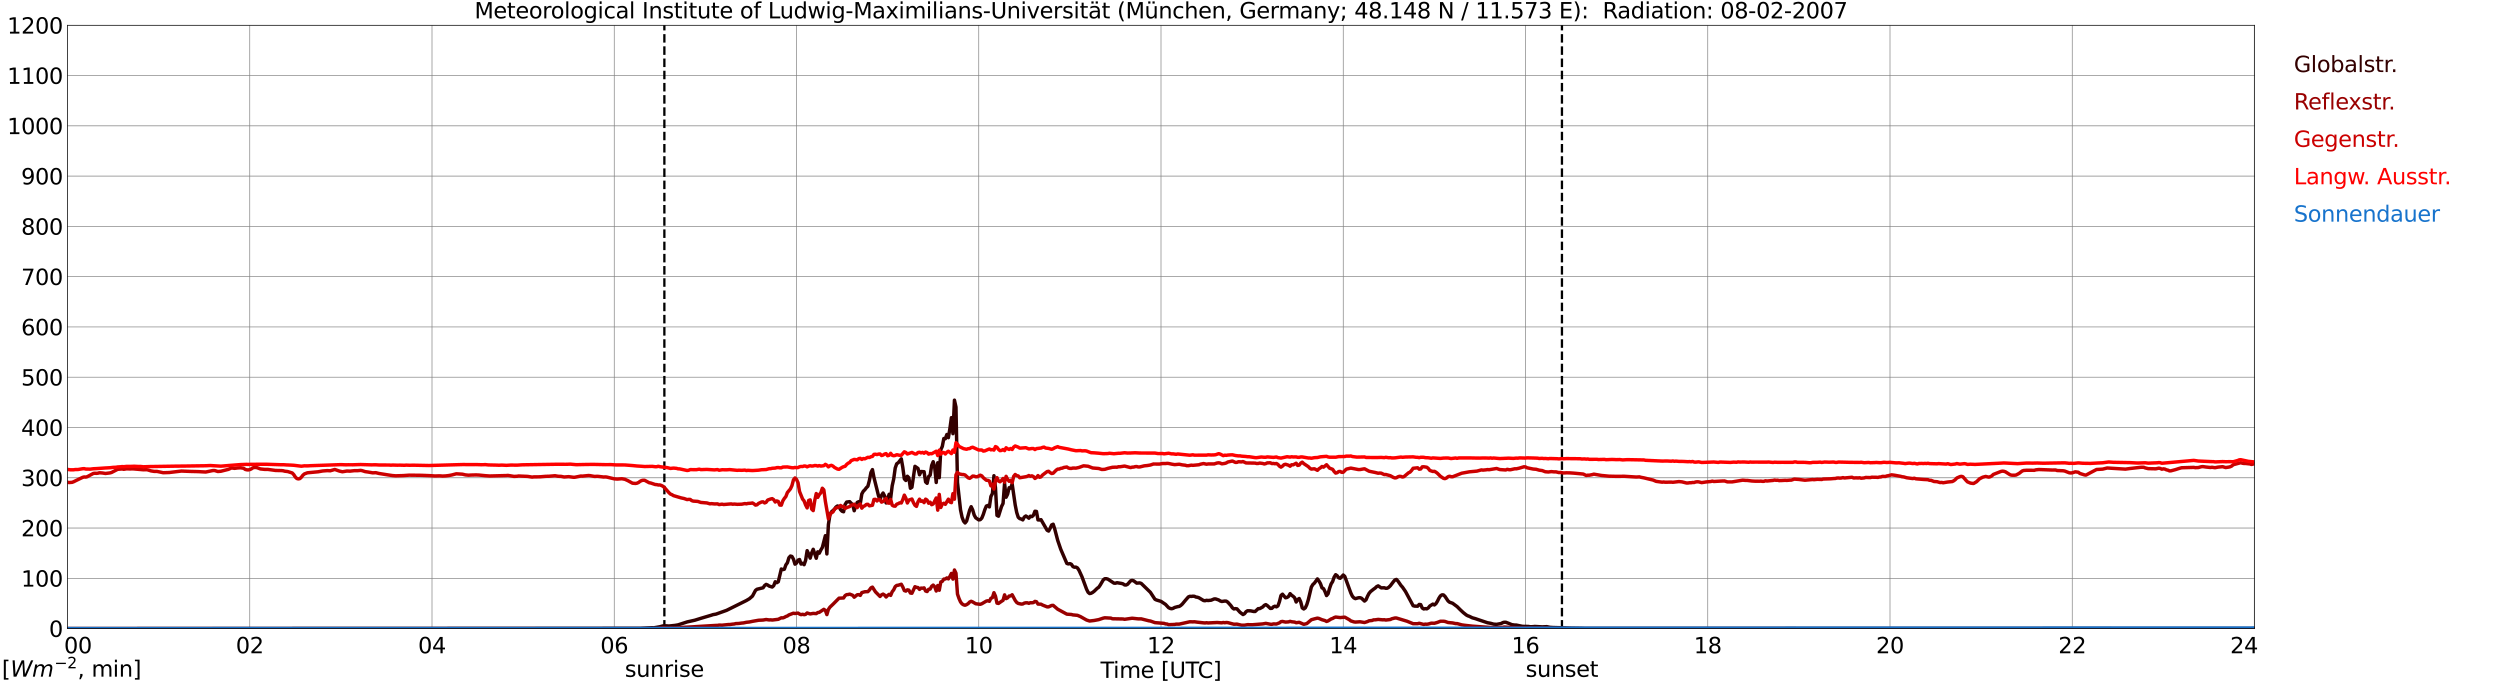 <?xml version="1.0" encoding="utf-8" standalone="no"?>
<!DOCTYPE svg PUBLIC "-//W3C//DTD SVG 1.1//EN"
  "http://www.w3.org/Graphics/SVG/1.1/DTD/svg11.dtd">
<svg xmlns:xlink="http://www.w3.org/1999/xlink" width="1085.4pt" height="296.64pt" viewBox="0 0 1085.4 296.64" xmlns="http://www.w3.org/2000/svg" version="1.1">
 <defs>
  <style type="text/css">*{stroke-linejoin: round; stroke-linecap: butt}</style>
 </defs>
 <g id="figure_1">
  <g id="patch_1">
   <path d="M 0 296.64 
L 1085.4 296.64 
L 1085.4 0 
L 0 0 
z
" style="fill: #ffffff"/>
  </g>
  <g id="axes_1">
   <g id="patch_2">
    <path d="M 29.306 272.909 
L 978.814 272.909 
L 978.814 10.976 
L 29.306 10.976 
z
" style="fill: #ffffff"/>
   </g>
   <g id="patch_3">
    <path d="M 978.814 272.909 
L 978.814 272.909 
L 978.814 10.976 
L 978.814 10.976 
z
" clip-path="url(#p31174fb42d)" style="fill: #d3d3d3; opacity: 0.25; stroke: #d3d3d3; stroke-linejoin: miter"/>
   </g>
   <g id="matplotlib.axis_1">
    <g id="xtick_1">
     <g id="line2d_1">
      <path d="M 29.306 272.909 
L 29.306 10.976 
" clip-path="url(#p31174fb42d)" style="fill: none; stroke: #808080; stroke-width: 0.3; stroke-linecap: square"/>
     </g>
     <g id="line2d_2"/>
     <g id="text_1">
      <!--    00 -->
      <g transform="translate(18.733 283.627) scale(0.095 -0.095)">
       <defs>
        <path id="DejaVuSans-20" transform="scale(0.016)"/>
        <path id="DejaVuSans-30" d="M 2034 4250 
Q 1547 4250 1301 3770 
Q 1056 3291 1056 2328 
Q 1056 1369 1301 889 
Q 1547 409 2034 409 
Q 2525 409 2770 889 
Q 3016 1369 3016 2328 
Q 3016 3291 2770 3770 
Q 2525 4250 2034 4250 
z
M 2034 4750 
Q 2819 4750 3233 4129 
Q 3647 3509 3647 2328 
Q 3647 1150 3233 529 
Q 2819 -91 2034 -91 
Q 1250 -91 836 529 
Q 422 1150 422 2328 
Q 422 3509 836 4129 
Q 1250 4750 2034 4750 
z
" transform="scale(0.016)"/>
       </defs>
       <use xlink:href="#DejaVuSans-20"/>
       <use xlink:href="#DejaVuSans-20" transform="translate(31.787 0)"/>
       <use xlink:href="#DejaVuSans-20" transform="translate(63.574 0)"/>
       <use xlink:href="#DejaVuSans-30" transform="translate(95.361 0)"/>
       <use xlink:href="#DejaVuSans-30" transform="translate(158.984 0)"/>
      </g>
     </g>
    </g>
    <g id="xtick_2">
     <g id="line2d_3">
      <path d="M 108.431 272.909 
L 108.431 10.976 
" clip-path="url(#p31174fb42d)" style="fill: none; stroke: #808080; stroke-width: 0.3; stroke-linecap: square"/>
     </g>
     <g id="line2d_4"/>
     <g id="text_2">
      <!-- 02 -->
      <g transform="translate(102.387 283.627) scale(0.095 -0.095)">
       <defs>
        <path id="DejaVuSans-32" d="M 1228 531 
L 3431 531 
L 3431 0 
L 469 0 
L 469 531 
Q 828 903 1448 1529 
Q 2069 2156 2228 2338 
Q 2531 2678 2651 2914 
Q 2772 3150 2772 3378 
Q 2772 3750 2511 3984 
Q 2250 4219 1831 4219 
Q 1534 4219 1204 4116 
Q 875 4013 500 3803 
L 500 4441 
Q 881 4594 1212 4672 
Q 1544 4750 1819 4750 
Q 2544 4750 2975 4387 
Q 3406 4025 3406 3419 
Q 3406 3131 3298 2873 
Q 3191 2616 2906 2266 
Q 2828 2175 2409 1742 
Q 1991 1309 1228 531 
z
" transform="scale(0.016)"/>
       </defs>
       <use xlink:href="#DejaVuSans-30"/>
       <use xlink:href="#DejaVuSans-32" transform="translate(63.623 0)"/>
      </g>
     </g>
    </g>
    <g id="xtick_3">
     <g id="line2d_5">
      <path d="M 187.557 272.909 
L 187.557 10.976 
" clip-path="url(#p31174fb42d)" style="fill: none; stroke: #808080; stroke-width: 0.3; stroke-linecap: square"/>
     </g>
     <g id="line2d_6"/>
     <g id="text_3">
      <!-- 04 -->
      <g transform="translate(181.513 283.627) scale(0.095 -0.095)">
       <defs>
        <path id="DejaVuSans-34" d="M 2419 4116 
L 825 1625 
L 2419 1625 
L 2419 4116 
z
M 2253 4666 
L 3047 4666 
L 3047 1625 
L 3713 1625 
L 3713 1100 
L 3047 1100 
L 3047 0 
L 2419 0 
L 2419 1100 
L 313 1100 
L 313 1709 
L 2253 4666 
z
" transform="scale(0.016)"/>
       </defs>
       <use xlink:href="#DejaVuSans-30"/>
       <use xlink:href="#DejaVuSans-34" transform="translate(63.623 0)"/>
      </g>
     </g>
    </g>
    <g id="xtick_4">
     <g id="line2d_7">
      <path d="M 266.683 272.909 
L 266.683 10.976 
" clip-path="url(#p31174fb42d)" style="fill: none; stroke: #808080; stroke-width: 0.3; stroke-linecap: square"/>
     </g>
     <g id="line2d_8"/>
     <g id="text_4">
      <!-- 06 -->
      <g transform="translate(260.638 283.627) scale(0.095 -0.095)">
       <defs>
        <path id="DejaVuSans-36" d="M 2113 2584 
Q 1688 2584 1439 2293 
Q 1191 2003 1191 1497 
Q 1191 994 1439 701 
Q 1688 409 2113 409 
Q 2538 409 2786 701 
Q 3034 994 3034 1497 
Q 3034 2003 2786 2293 
Q 2538 2584 2113 2584 
z
M 3366 4563 
L 3366 3988 
Q 3128 4100 2886 4159 
Q 2644 4219 2406 4219 
Q 1781 4219 1451 3797 
Q 1122 3375 1075 2522 
Q 1259 2794 1537 2939 
Q 1816 3084 2150 3084 
Q 2853 3084 3261 2657 
Q 3669 2231 3669 1497 
Q 3669 778 3244 343 
Q 2819 -91 2113 -91 
Q 1303 -91 875 529 
Q 447 1150 447 2328 
Q 447 3434 972 4092 
Q 1497 4750 2381 4750 
Q 2619 4750 2861 4703 
Q 3103 4656 3366 4563 
z
" transform="scale(0.016)"/>
       </defs>
       <use xlink:href="#DejaVuSans-30"/>
       <use xlink:href="#DejaVuSans-36" transform="translate(63.623 0)"/>
      </g>
     </g>
    </g>
    <g id="xtick_5">
     <g id="line2d_9">
      <path d="M 345.808 272.909 
L 345.808 10.976 
" clip-path="url(#p31174fb42d)" style="fill: none; stroke: #808080; stroke-width: 0.3; stroke-linecap: square"/>
     </g>
     <g id="line2d_10"/>
     <g id="text_5">
      <!-- 08 -->
      <g transform="translate(339.764 283.627) scale(0.095 -0.095)">
       <defs>
        <path id="DejaVuSans-38" d="M 2034 2216 
Q 1584 2216 1326 1975 
Q 1069 1734 1069 1313 
Q 1069 891 1326 650 
Q 1584 409 2034 409 
Q 2484 409 2743 651 
Q 3003 894 3003 1313 
Q 3003 1734 2745 1975 
Q 2488 2216 2034 2216 
z
M 1403 2484 
Q 997 2584 770 2862 
Q 544 3141 544 3541 
Q 544 4100 942 4425 
Q 1341 4750 2034 4750 
Q 2731 4750 3128 4425 
Q 3525 4100 3525 3541 
Q 3525 3141 3298 2862 
Q 3072 2584 2669 2484 
Q 3125 2378 3379 2068 
Q 3634 1759 3634 1313 
Q 3634 634 3220 271 
Q 2806 -91 2034 -91 
Q 1263 -91 848 271 
Q 434 634 434 1313 
Q 434 1759 690 2068 
Q 947 2378 1403 2484 
z
M 1172 3481 
Q 1172 3119 1398 2916 
Q 1625 2713 2034 2713 
Q 2441 2713 2670 2916 
Q 2900 3119 2900 3481 
Q 2900 3844 2670 4047 
Q 2441 4250 2034 4250 
Q 1625 4250 1398 4047 
Q 1172 3844 1172 3481 
z
" transform="scale(0.016)"/>
       </defs>
       <use xlink:href="#DejaVuSans-30"/>
       <use xlink:href="#DejaVuSans-38" transform="translate(63.623 0)"/>
      </g>
     </g>
    </g>
    <g id="xtick_6">
     <g id="line2d_11">
      <path d="M 424.934 272.909 
L 424.934 10.976 
" clip-path="url(#p31174fb42d)" style="fill: none; stroke: #808080; stroke-width: 0.3; stroke-linecap: square"/>
     </g>
     <g id="line2d_12"/>
     <g id="text_6">
      <!-- 10 -->
      <g transform="translate(418.89 283.627) scale(0.095 -0.095)">
       <defs>
        <path id="DejaVuSans-31" d="M 794 531 
L 1825 531 
L 1825 4091 
L 703 3866 
L 703 4441 
L 1819 4666 
L 2450 4666 
L 2450 531 
L 3481 531 
L 3481 0 
L 794 0 
L 794 531 
z
" transform="scale(0.016)"/>
       </defs>
       <use xlink:href="#DejaVuSans-31"/>
       <use xlink:href="#DejaVuSans-30" transform="translate(63.623 0)"/>
      </g>
     </g>
    </g>
    <g id="xtick_7">
     <g id="line2d_13">
      <path d="M 504.06 272.909 
L 504.06 10.976 
" clip-path="url(#p31174fb42d)" style="fill: none; stroke: #808080; stroke-width: 0.3; stroke-linecap: square"/>
     </g>
     <g id="line2d_14"/>
     <g id="text_7">
      <!-- 12 -->
      <g transform="translate(498.015 283.627) scale(0.095 -0.095)">
       <use xlink:href="#DejaVuSans-31"/>
       <use xlink:href="#DejaVuSans-32" transform="translate(63.623 0)"/>
      </g>
     </g>
    </g>
    <g id="xtick_8">
     <g id="line2d_15">
      <path d="M 583.185 272.909 
L 583.185 10.976 
" clip-path="url(#p31174fb42d)" style="fill: none; stroke: #808080; stroke-width: 0.3; stroke-linecap: square"/>
     </g>
     <g id="line2d_16"/>
     <g id="text_8">
      <!-- 14 -->
      <g transform="translate(577.141 283.627) scale(0.095 -0.095)">
       <use xlink:href="#DejaVuSans-31"/>
       <use xlink:href="#DejaVuSans-34" transform="translate(63.623 0)"/>
      </g>
     </g>
    </g>
    <g id="xtick_9">
     <g id="line2d_17">
      <path d="M 662.311 272.909 
L 662.311 10.976 
" clip-path="url(#p31174fb42d)" style="fill: none; stroke: #808080; stroke-width: 0.3; stroke-linecap: square"/>
     </g>
     <g id="line2d_18"/>
     <g id="text_9">
      <!-- 16 -->
      <g transform="translate(656.267 283.627) scale(0.095 -0.095)">
       <use xlink:href="#DejaVuSans-31"/>
       <use xlink:href="#DejaVuSans-36" transform="translate(63.623 0)"/>
      </g>
     </g>
    </g>
    <g id="xtick_10">
     <g id="line2d_19">
      <path d="M 741.437 272.909 
L 741.437 10.976 
" clip-path="url(#p31174fb42d)" style="fill: none; stroke: #808080; stroke-width: 0.3; stroke-linecap: square"/>
     </g>
     <g id="line2d_20"/>
     <g id="text_10">
      <!-- 18 -->
      <g transform="translate(735.392 283.627) scale(0.095 -0.095)">
       <use xlink:href="#DejaVuSans-31"/>
       <use xlink:href="#DejaVuSans-38" transform="translate(63.623 0)"/>
      </g>
     </g>
    </g>
    <g id="xtick_11">
     <g id="line2d_21">
      <path d="M 820.562 272.909 
L 820.562 10.976 
" clip-path="url(#p31174fb42d)" style="fill: none; stroke: #808080; stroke-width: 0.3; stroke-linecap: square"/>
     </g>
     <g id="line2d_22"/>
     <g id="text_11">
      <!-- 20 -->
      <g transform="translate(814.518 283.627) scale(0.095 -0.095)">
       <use xlink:href="#DejaVuSans-32"/>
       <use xlink:href="#DejaVuSans-30" transform="translate(63.623 0)"/>
      </g>
     </g>
    </g>
    <g id="xtick_12">
     <g id="line2d_23">
      <path d="M 899.688 272.909 
L 899.688 10.976 
" clip-path="url(#p31174fb42d)" style="fill: none; stroke: #808080; stroke-width: 0.3; stroke-linecap: square"/>
     </g>
     <g id="line2d_24"/>
     <g id="text_12">
      <!-- 22 -->
      <g transform="translate(893.644 283.627) scale(0.095 -0.095)">
       <use xlink:href="#DejaVuSans-32"/>
       <use xlink:href="#DejaVuSans-32" transform="translate(63.623 0)"/>
      </g>
     </g>
    </g>
    <g id="xtick_13">
     <g id="line2d_25">
      <path d="M 978.814 272.909 
L 978.814 10.976 
" clip-path="url(#p31174fb42d)" style="fill: none; stroke: #808080; stroke-width: 0.3; stroke-linecap: square"/>
     </g>
     <g id="line2d_26"/>
     <g id="text_13">
      <!-- 24    -->
      <g transform="translate(968.241 283.627) scale(0.095 -0.095)">
       <use xlink:href="#DejaVuSans-32"/>
       <use xlink:href="#DejaVuSans-34" transform="translate(63.623 0)"/>
       <use xlink:href="#DejaVuSans-20" transform="translate(127.246 0)"/>
       <use xlink:href="#DejaVuSans-20" transform="translate(159.033 0)"/>
       <use xlink:href="#DejaVuSans-20" transform="translate(190.82 0)"/>
      </g>
     </g>
    </g>
    <g id="text_14">
     <!-- Time [UTC] -->
     <g transform="translate(477.806 294.322) scale(0.095 -0.095)">
      <defs>
       <path id="DejaVuSans-54" d="M -19 4666 
L 3928 4666 
L 3928 4134 
L 2272 4134 
L 2272 0 
L 1638 0 
L 1638 4134 
L -19 4134 
L -19 4666 
z
" transform="scale(0.016)"/>
       <path id="DejaVuSans-69" d="M 603 3500 
L 1178 3500 
L 1178 0 
L 603 0 
L 603 3500 
z
M 603 4863 
L 1178 4863 
L 1178 4134 
L 603 4134 
L 603 4863 
z
" transform="scale(0.016)"/>
       <path id="DejaVuSans-6d" d="M 3328 2828 
Q 3544 3216 3844 3400 
Q 4144 3584 4550 3584 
Q 5097 3584 5394 3201 
Q 5691 2819 5691 2113 
L 5691 0 
L 5113 0 
L 5113 2094 
Q 5113 2597 4934 2840 
Q 4756 3084 4391 3084 
Q 3944 3084 3684 2787 
Q 3425 2491 3425 1978 
L 3425 0 
L 2847 0 
L 2847 2094 
Q 2847 2600 2669 2842 
Q 2491 3084 2119 3084 
Q 1678 3084 1418 2786 
Q 1159 2488 1159 1978 
L 1159 0 
L 581 0 
L 581 3500 
L 1159 3500 
L 1159 2956 
Q 1356 3278 1631 3431 
Q 1906 3584 2284 3584 
Q 2666 3584 2933 3390 
Q 3200 3197 3328 2828 
z
" transform="scale(0.016)"/>
       <path id="DejaVuSans-65" d="M 3597 1894 
L 3597 1613 
L 953 1613 
Q 991 1019 1311 708 
Q 1631 397 2203 397 
Q 2534 397 2845 478 
Q 3156 559 3463 722 
L 3463 178 
Q 3153 47 2828 -22 
Q 2503 -91 2169 -91 
Q 1331 -91 842 396 
Q 353 884 353 1716 
Q 353 2575 817 3079 
Q 1281 3584 2069 3584 
Q 2775 3584 3186 3129 
Q 3597 2675 3597 1894 
z
M 3022 2063 
Q 3016 2534 2758 2815 
Q 2500 3097 2075 3097 
Q 1594 3097 1305 2825 
Q 1016 2553 972 2059 
L 3022 2063 
z
" transform="scale(0.016)"/>
       <path id="DejaVuSans-5b" d="M 550 4863 
L 1875 4863 
L 1875 4416 
L 1125 4416 
L 1125 -397 
L 1875 -397 
L 1875 -844 
L 550 -844 
L 550 4863 
z
" transform="scale(0.016)"/>
       <path id="DejaVuSans-55" d="M 556 4666 
L 1191 4666 
L 1191 1831 
Q 1191 1081 1462 751 
Q 1734 422 2344 422 
Q 2950 422 3222 751 
Q 3494 1081 3494 1831 
L 3494 4666 
L 4128 4666 
L 4128 1753 
Q 4128 841 3676 375 
Q 3225 -91 2344 -91 
Q 1459 -91 1007 375 
Q 556 841 556 1753 
L 556 4666 
z
" transform="scale(0.016)"/>
       <path id="DejaVuSans-43" d="M 4122 4306 
L 4122 3641 
Q 3803 3938 3442 4084 
Q 3081 4231 2675 4231 
Q 1875 4231 1450 3742 
Q 1025 3253 1025 2328 
Q 1025 1406 1450 917 
Q 1875 428 2675 428 
Q 3081 428 3442 575 
Q 3803 722 4122 1019 
L 4122 359 
Q 3791 134 3420 21 
Q 3050 -91 2638 -91 
Q 1578 -91 968 557 
Q 359 1206 359 2328 
Q 359 3453 968 4101 
Q 1578 4750 2638 4750 
Q 3056 4750 3426 4639 
Q 3797 4528 4122 4306 
z
" transform="scale(0.016)"/>
       <path id="DejaVuSans-5d" d="M 1947 4863 
L 1947 -844 
L 622 -844 
L 622 -397 
L 1369 -397 
L 1369 4416 
L 622 4416 
L 622 4863 
L 1947 4863 
z
" transform="scale(0.016)"/>
      </defs>
      <use xlink:href="#DejaVuSans-54"/>
      <use xlink:href="#DejaVuSans-69" transform="translate(57.959 0)"/>
      <use xlink:href="#DejaVuSans-6d" transform="translate(85.742 0)"/>
      <use xlink:href="#DejaVuSans-65" transform="translate(183.154 0)"/>
      <use xlink:href="#DejaVuSans-20" transform="translate(244.678 0)"/>
      <use xlink:href="#DejaVuSans-5b" transform="translate(276.465 0)"/>
      <use xlink:href="#DejaVuSans-55" transform="translate(315.479 0)"/>
      <use xlink:href="#DejaVuSans-54" transform="translate(388.672 0)"/>
      <use xlink:href="#DejaVuSans-43" transform="translate(443.881 0)"/>
      <use xlink:href="#DejaVuSans-5d" transform="translate(513.705 0)"/>
     </g>
    </g>
   </g>
   <g id="matplotlib.axis_2">
    <g id="ytick_1">
     <g id="line2d_27">
      <path d="M 29.306 272.909 
L 978.814 272.909 
" clip-path="url(#p31174fb42d)" style="fill: none; stroke: #808080; stroke-width: 0.3; stroke-linecap: square"/>
     </g>
     <g id="line2d_28"/>
     <g id="text_15">
      <!-- 0 -->
      <g transform="translate(21.261 276.518) scale(0.095 -0.095)">
       <use xlink:href="#DejaVuSans-30"/>
      </g>
     </g>
    </g>
    <g id="ytick_2">
     <g id="line2d_29">
      <path d="M 29.306 251.081 
L 978.814 251.081 
" clip-path="url(#p31174fb42d)" style="fill: none; stroke: #808080; stroke-width: 0.3; stroke-linecap: square"/>
     </g>
     <g id="line2d_30"/>
     <g id="text_16">
      <!-- 100 -->
      <g transform="translate(9.173 254.69) scale(0.095 -0.095)">
       <use xlink:href="#DejaVuSans-31"/>
       <use xlink:href="#DejaVuSans-30" transform="translate(63.623 0)"/>
       <use xlink:href="#DejaVuSans-30" transform="translate(127.246 0)"/>
      </g>
     </g>
    </g>
    <g id="ytick_3">
     <g id="line2d_31">
      <path d="M 29.306 229.253 
L 978.814 229.253 
" clip-path="url(#p31174fb42d)" style="fill: none; stroke: #808080; stroke-width: 0.3; stroke-linecap: square"/>
     </g>
     <g id="line2d_32"/>
     <g id="text_17">
      <!-- 200 -->
      <g transform="translate(9.173 232.863) scale(0.095 -0.095)">
       <use xlink:href="#DejaVuSans-32"/>
       <use xlink:href="#DejaVuSans-30" transform="translate(63.623 0)"/>
       <use xlink:href="#DejaVuSans-30" transform="translate(127.246 0)"/>
      </g>
     </g>
    </g>
    <g id="ytick_4">
     <g id="line2d_33">
      <path d="M 29.306 207.426 
L 978.814 207.426 
" clip-path="url(#p31174fb42d)" style="fill: none; stroke: #808080; stroke-width: 0.3; stroke-linecap: square"/>
     </g>
     <g id="line2d_34"/>
     <g id="text_18">
      <!-- 300 -->
      <g transform="translate(9.173 211.035) scale(0.095 -0.095)">
       <defs>
        <path id="DejaVuSans-33" d="M 2597 2516 
Q 3050 2419 3304 2112 
Q 3559 1806 3559 1356 
Q 3559 666 3084 287 
Q 2609 -91 1734 -91 
Q 1441 -91 1130 -33 
Q 819 25 488 141 
L 488 750 
Q 750 597 1062 519 
Q 1375 441 1716 441 
Q 2309 441 2620 675 
Q 2931 909 2931 1356 
Q 2931 1769 2642 2001 
Q 2353 2234 1838 2234 
L 1294 2234 
L 1294 2753 
L 1863 2753 
Q 2328 2753 2575 2939 
Q 2822 3125 2822 3475 
Q 2822 3834 2567 4026 
Q 2313 4219 1838 4219 
Q 1578 4219 1281 4162 
Q 984 4106 628 3988 
L 628 4550 
Q 988 4650 1302 4700 
Q 1616 4750 1894 4750 
Q 2613 4750 3031 4423 
Q 3450 4097 3450 3541 
Q 3450 3153 3228 2886 
Q 3006 2619 2597 2516 
z
" transform="scale(0.016)"/>
       </defs>
       <use xlink:href="#DejaVuSans-33"/>
       <use xlink:href="#DejaVuSans-30" transform="translate(63.623 0)"/>
       <use xlink:href="#DejaVuSans-30" transform="translate(127.246 0)"/>
      </g>
     </g>
    </g>
    <g id="ytick_5">
     <g id="line2d_35">
      <path d="M 29.306 185.598 
L 978.814 185.598 
" clip-path="url(#p31174fb42d)" style="fill: none; stroke: #808080; stroke-width: 0.3; stroke-linecap: square"/>
     </g>
     <g id="line2d_36"/>
     <g id="text_19">
      <!-- 400 -->
      <g transform="translate(9.173 189.207) scale(0.095 -0.095)">
       <use xlink:href="#DejaVuSans-34"/>
       <use xlink:href="#DejaVuSans-30" transform="translate(63.623 0)"/>
       <use xlink:href="#DejaVuSans-30" transform="translate(127.246 0)"/>
      </g>
     </g>
    </g>
    <g id="ytick_6">
     <g id="line2d_37">
      <path d="M 29.306 163.77 
L 978.814 163.77 
" clip-path="url(#p31174fb42d)" style="fill: none; stroke: #808080; stroke-width: 0.3; stroke-linecap: square"/>
     </g>
     <g id="line2d_38"/>
     <g id="text_20">
      <!-- 500 -->
      <g transform="translate(9.173 167.379) scale(0.095 -0.095)">
       <defs>
        <path id="DejaVuSans-35" d="M 691 4666 
L 3169 4666 
L 3169 4134 
L 1269 4134 
L 1269 2991 
Q 1406 3038 1543 3061 
Q 1681 3084 1819 3084 
Q 2600 3084 3056 2656 
Q 3513 2228 3513 1497 
Q 3513 744 3044 326 
Q 2575 -91 1722 -91 
Q 1428 -91 1123 -41 
Q 819 9 494 109 
L 494 744 
Q 775 591 1075 516 
Q 1375 441 1709 441 
Q 2250 441 2565 725 
Q 2881 1009 2881 1497 
Q 2881 1984 2565 2268 
Q 2250 2553 1709 2553 
Q 1456 2553 1204 2497 
Q 953 2441 691 2322 
L 691 4666 
z
" transform="scale(0.016)"/>
       </defs>
       <use xlink:href="#DejaVuSans-35"/>
       <use xlink:href="#DejaVuSans-30" transform="translate(63.623 0)"/>
       <use xlink:href="#DejaVuSans-30" transform="translate(127.246 0)"/>
      </g>
     </g>
    </g>
    <g id="ytick_7">
     <g id="line2d_39">
      <path d="M 29.306 141.942 
L 978.814 141.942 
" clip-path="url(#p31174fb42d)" style="fill: none; stroke: #808080; stroke-width: 0.3; stroke-linecap: square"/>
     </g>
     <g id="line2d_40"/>
     <g id="text_21">
      <!-- 600 -->
      <g transform="translate(9.173 145.551) scale(0.095 -0.095)">
       <use xlink:href="#DejaVuSans-36"/>
       <use xlink:href="#DejaVuSans-30" transform="translate(63.623 0)"/>
       <use xlink:href="#DejaVuSans-30" transform="translate(127.246 0)"/>
      </g>
     </g>
    </g>
    <g id="ytick_8">
     <g id="line2d_41">
      <path d="M 29.306 120.114 
L 978.814 120.114 
" clip-path="url(#p31174fb42d)" style="fill: none; stroke: #808080; stroke-width: 0.3; stroke-linecap: square"/>
     </g>
     <g id="line2d_42"/>
     <g id="text_22">
      <!-- 700 -->
      <g transform="translate(9.173 123.724) scale(0.095 -0.095)">
       <defs>
        <path id="DejaVuSans-37" d="M 525 4666 
L 3525 4666 
L 3525 4397 
L 1831 0 
L 1172 0 
L 2766 4134 
L 525 4134 
L 525 4666 
z
" transform="scale(0.016)"/>
       </defs>
       <use xlink:href="#DejaVuSans-37"/>
       <use xlink:href="#DejaVuSans-30" transform="translate(63.623 0)"/>
       <use xlink:href="#DejaVuSans-30" transform="translate(127.246 0)"/>
      </g>
     </g>
    </g>
    <g id="ytick_9">
     <g id="line2d_43">
      <path d="M 29.306 98.287 
L 978.814 98.287 
" clip-path="url(#p31174fb42d)" style="fill: none; stroke: #808080; stroke-width: 0.3; stroke-linecap: square"/>
     </g>
     <g id="line2d_44"/>
     <g id="text_23">
      <!-- 800 -->
      <g transform="translate(9.173 101.896) scale(0.095 -0.095)">
       <use xlink:href="#DejaVuSans-38"/>
       <use xlink:href="#DejaVuSans-30" transform="translate(63.623 0)"/>
       <use xlink:href="#DejaVuSans-30" transform="translate(127.246 0)"/>
      </g>
     </g>
    </g>
    <g id="ytick_10">
     <g id="line2d_45">
      <path d="M 29.306 76.459 
L 978.814 76.459 
" clip-path="url(#p31174fb42d)" style="fill: none; stroke: #808080; stroke-width: 0.3; stroke-linecap: square"/>
     </g>
     <g id="line2d_46"/>
     <g id="text_24">
      <!-- 900 -->
      <g transform="translate(9.173 80.068) scale(0.095 -0.095)">
       <defs>
        <path id="DejaVuSans-39" d="M 703 97 
L 703 672 
Q 941 559 1184 500 
Q 1428 441 1663 441 
Q 2288 441 2617 861 
Q 2947 1281 2994 2138 
Q 2813 1869 2534 1725 
Q 2256 1581 1919 1581 
Q 1219 1581 811 2004 
Q 403 2428 403 3163 
Q 403 3881 828 4315 
Q 1253 4750 1959 4750 
Q 2769 4750 3195 4129 
Q 3622 3509 3622 2328 
Q 3622 1225 3098 567 
Q 2575 -91 1691 -91 
Q 1453 -91 1209 -44 
Q 966 3 703 97 
z
M 1959 2075 
Q 2384 2075 2632 2365 
Q 2881 2656 2881 3163 
Q 2881 3666 2632 3958 
Q 2384 4250 1959 4250 
Q 1534 4250 1286 3958 
Q 1038 3666 1038 3163 
Q 1038 2656 1286 2365 
Q 1534 2075 1959 2075 
z
" transform="scale(0.016)"/>
       </defs>
       <use xlink:href="#DejaVuSans-39"/>
       <use xlink:href="#DejaVuSans-30" transform="translate(63.623 0)"/>
       <use xlink:href="#DejaVuSans-30" transform="translate(127.246 0)"/>
      </g>
     </g>
    </g>
    <g id="ytick_11">
     <g id="line2d_47">
      <path d="M 29.306 54.631 
L 978.814 54.631 
" clip-path="url(#p31174fb42d)" style="fill: none; stroke: #808080; stroke-width: 0.3; stroke-linecap: square"/>
     </g>
     <g id="line2d_48"/>
     <g id="text_25">
      <!-- 1000 -->
      <g transform="translate(3.128 58.24) scale(0.095 -0.095)">
       <use xlink:href="#DejaVuSans-31"/>
       <use xlink:href="#DejaVuSans-30" transform="translate(63.623 0)"/>
       <use xlink:href="#DejaVuSans-30" transform="translate(127.246 0)"/>
       <use xlink:href="#DejaVuSans-30" transform="translate(190.869 0)"/>
      </g>
     </g>
    </g>
    <g id="ytick_12">
     <g id="line2d_49">
      <path d="M 29.306 32.803 
L 978.814 32.803 
" clip-path="url(#p31174fb42d)" style="fill: none; stroke: #808080; stroke-width: 0.3; stroke-linecap: square"/>
     </g>
     <g id="line2d_50"/>
     <g id="text_26">
      <!-- 1100 -->
      <g transform="translate(3.128 36.413) scale(0.095 -0.095)">
       <use xlink:href="#DejaVuSans-31"/>
       <use xlink:href="#DejaVuSans-31" transform="translate(63.623 0)"/>
       <use xlink:href="#DejaVuSans-30" transform="translate(127.246 0)"/>
       <use xlink:href="#DejaVuSans-30" transform="translate(190.869 0)"/>
      </g>
     </g>
    </g>
    <g id="ytick_13">
     <g id="line2d_51">
      <path d="M 29.306 10.976 
L 978.814 10.976 
" clip-path="url(#p31174fb42d)" style="fill: none; stroke: #808080; stroke-width: 0.3; stroke-linecap: square"/>
     </g>
     <g id="line2d_52"/>
     <g id="text_27">
      <!-- 1200 -->
      <g transform="translate(3.128 14.585) scale(0.095 -0.095)">
       <use xlink:href="#DejaVuSans-31"/>
       <use xlink:href="#DejaVuSans-32" transform="translate(63.623 0)"/>
       <use xlink:href="#DejaVuSans-30" transform="translate(127.246 0)"/>
       <use xlink:href="#DejaVuSans-30" transform="translate(190.869 0)"/>
      </g>
     </g>
    </g>
   </g>
   <g id="line2d_53">
    <path d="M 288.442 272.909 
L 288.442 10.976 
" clip-path="url(#p31174fb42d)" style="fill: none; stroke-dasharray: 3.7,1.6; stroke-dashoffset: 0; stroke: #000000"/>
   </g>
   <g id="line2d_54">
    <path d="M 678.136 272.909 
L 678.136 10.976 
" clip-path="url(#p31174fb42d)" style="fill: none; stroke-dasharray: 3.7,1.6; stroke-dashoffset: 0; stroke: #000000"/>
   </g>
   <g id="line2d_55">
    <path d="M 29.306 272.909 
L 277.892 272.802 
L 283.167 272.529 
L 283.827 272.575 
L 286.464 272.116 
L 287.783 271.75 
L 289.102 271.704 
L 290.42 271.796 
L 293.058 271.521 
L 294.377 271.294 
L 298.333 270.012 
L 301.63 269.279 
L 304.267 268.456 
L 308.883 267.083 
L 309.543 266.854 
L 310.861 266.625 
L 315.477 264.979 
L 324.049 260.722 
L 325.368 259.943 
L 326.686 258.799 
L 328.005 256.328 
L 328.665 255.826 
L 331.302 255.185 
L 331.961 254.224 
L 332.621 253.72 
L 333.28 253.995 
L 333.94 254.453 
L 335.258 254.864 
L 335.918 254.27 
L 336.577 252.576 
L 337.236 252.989 
L 337.896 252.576 
L 339.215 247.039 
L 339.874 247.314 
L 340.533 247.13 
L 341.193 245.255 
L 341.852 244.341 
L 342.512 242.143 
L 343.171 241.411 
L 343.83 241.595 
L 344.49 242.784 
L 345.149 244.934 
L 345.808 244.476 
L 346.468 243.195 
L 347.127 242.922 
L 347.787 244.889 
L 348.446 244.568 
L 349.105 245.164 
L 349.765 243.286 
L 350.424 239.078 
L 351.083 240.451 
L 351.743 242.326 
L 352.402 240.038 
L 353.062 238.482 
L 354.38 242.372 
L 355.04 239.58 
L 355.699 240.176 
L 356.359 238.803 
L 357.018 237.705 
L 358.337 232.58 
L 358.996 240.497 
L 359.655 227.73 
L 360.315 223.565 
L 360.974 222.238 
L 362.293 221.094 
L 362.952 220.131 
L 363.612 219.675 
L 364.271 219.95 
L 364.93 221.277 
L 365.59 221.963 
L 366.249 222.192 
L 366.909 219.034 
L 367.568 217.981 
L 368.887 217.798 
L 370.206 219.171 
L 370.865 221.734 
L 371.524 219.629 
L 372.184 218.119 
L 372.843 217.798 
L 373.502 218.623 
L 374.162 214.458 
L 374.821 213.269 
L 375.481 212.627 
L 376.14 211.758 
L 376.799 211.117 
L 377.459 208.6 
L 378.118 205.169 
L 378.777 203.887 
L 379.437 207.319 
L 380.756 212.581 
L 381.415 215.281 
L 382.074 216.883 
L 382.734 215.052 
L 383.393 214.046 
L 384.053 215.327 
L 384.712 218.348 
L 386.031 214.596 
L 386.69 216.288 
L 387.349 210.935 
L 388.009 207.96 
L 388.668 203.202 
L 389.328 201.325 
L 389.987 200.912 
L 391.306 199.22 
L 391.965 202.973 
L 392.624 207.914 
L 393.284 208.6 
L 393.943 206.771 
L 394.603 207.456 
L 395.262 211.988 
L 395.921 211.529 
L 397.24 202.468 
L 398.559 203.383 
L 399.218 206.129 
L 399.878 204.71 
L 401.196 204.802 
L 401.856 209.242 
L 402.515 209.835 
L 403.175 206.862 
L 403.834 206.312 
L 404.493 202.102 
L 405.153 200.456 
L 405.812 202.881 
L 406.471 209.471 
L 407.131 200.912 
L 407.79 207.364 
L 408.45 195.285 
L 409.109 193.82 
L 409.768 190.389 
L 410.428 190.481 
L 411.087 188.649 
L 411.746 190.022 
L 412.406 186.087 
L 413.065 181.328 
L 413.725 188.283 
L 414.384 173.732 
L 415.043 176.751 
L 415.703 209.471 
L 417.022 221.367 
L 417.681 224.525 
L 418.34 226.265 
L 419 227.042 
L 419.659 226.219 
L 420.978 221.504 
L 421.637 219.996 
L 422.297 221.367 
L 422.956 223.611 
L 423.615 224.8 
L 424.934 225.715 
L 425.593 225.623 
L 426.253 224.938 
L 426.912 223.336 
L 427.572 221.277 
L 428.231 219.721 
L 428.89 219.446 
L 429.55 220.086 
L 430.209 215.556 
L 430.869 214.275 
L 431.528 206.541 
L 432.187 211.712 
L 432.847 223.748 
L 433.506 224.113 
L 434.825 219.904 
L 435.484 218.577 
L 436.144 209.835 
L 436.803 215.877 
L 437.462 214.55 
L 438.122 211.758 
L 438.781 211.942 
L 439.44 210.11 
L 440.759 219.217 
L 441.419 222.513 
L 442.078 224.571 
L 442.737 225.167 
L 443.397 225.348 
L 444.056 225.715 
L 444.716 224.48 
L 445.375 224.021 
L 446.034 224.434 
L 446.694 224.984 
L 447.353 224.113 
L 448.012 224.296 
L 448.672 223.702 
L 449.331 221.963 
L 449.991 222.054 
L 450.65 225.715 
L 451.309 225.761 
L 451.969 225.623 
L 454.606 230.201 
L 455.266 230.565 
L 455.925 229.376 
L 456.584 227.911 
L 457.244 227.592 
L 457.903 229.605 
L 459.222 234.638 
L 460.541 238.482 
L 463.178 244.613 
L 463.838 244.843 
L 464.497 244.705 
L 465.156 244.98 
L 465.816 245.986 
L 466.475 246.261 
L 467.134 246.216 
L 467.794 246.582 
L 468.453 247.589 
L 469.772 250.472 
L 471.75 255.826 
L 472.409 257.154 
L 473.069 257.701 
L 473.728 257.564 
L 474.388 257.199 
L 475.047 256.695 
L 476.366 255.414 
L 477.025 254.955 
L 477.685 253.995 
L 479.003 251.753 
L 479.663 251.249 
L 480.322 251.249 
L 480.981 251.432 
L 483.619 253.172 
L 484.278 253.218 
L 484.938 252.989 
L 486.916 253.31 
L 487.575 253.491 
L 488.235 253.949 
L 488.894 253.995 
L 489.553 253.674 
L 490.872 252.164 
L 491.532 251.983 
L 492.191 252.164 
L 493.51 253.172 
L 494.828 253.08 
L 495.488 253.31 
L 499.444 257.154 
L 501.422 260.172 
L 502.082 260.493 
L 504.06 261.089 
L 506.038 262.416 
L 507.357 263.833 
L 508.016 264.154 
L 508.675 264.291 
L 509.335 264.108 
L 509.994 263.741 
L 511.313 263.377 
L 511.972 263.285 
L 512.632 262.872 
L 513.291 262.279 
L 514.61 260.677 
L 515.929 259.166 
L 516.588 258.891 
L 517.247 258.937 
L 517.907 258.845 
L 518.566 258.891 
L 519.226 259.212 
L 519.885 259.304 
L 520.544 259.533 
L 522.522 260.722 
L 523.182 260.814 
L 523.841 260.631 
L 524.501 260.722 
L 525.819 260.585 
L 527.138 260.035 
L 527.797 260.035 
L 529.116 260.493 
L 529.776 260.906 
L 530.435 261.135 
L 531.754 260.952 
L 532.413 260.997 
L 533.073 261.454 
L 534.391 262.918 
L 535.051 263.879 
L 535.71 264.383 
L 536.369 264.245 
L 537.029 264.337 
L 538.348 265.802 
L 539.666 266.808 
L 540.326 266.441 
L 540.985 265.572 
L 541.644 265.16 
L 542.963 265.206 
L 544.282 265.481 
L 544.941 265.481 
L 546.26 264.245 
L 546.919 264.245 
L 548.238 263.514 
L 548.898 262.827 
L 549.557 262.506 
L 550.216 262.918 
L 551.535 264.154 
L 552.195 264.108 
L 552.854 263.468 
L 553.513 263.193 
L 554.173 263.468 
L 554.832 263.056 
L 555.491 261.179 
L 556.151 258.526 
L 556.81 257.976 
L 558.129 259.533 
L 558.788 259.395 
L 559.448 258.937 
L 560.107 257.747 
L 560.766 258.435 
L 561.426 258.891 
L 562.085 259.533 
L 562.745 261.362 
L 563.404 260.31 
L 564.063 259.854 
L 564.723 261.316 
L 565.382 263.924 
L 566.042 264.383 
L 566.701 263.924 
L 567.36 262.506 
L 568.02 260.356 
L 569.338 254.864 
L 569.998 253.766 
L 570.657 253.172 
L 571.976 251.341 
L 572.635 252.255 
L 573.295 253.401 
L 573.954 255.23 
L 574.613 255.551 
L 575.273 256.878 
L 575.932 258.572 
L 576.592 257.793 
L 577.251 255.414 
L 577.91 253.537 
L 578.57 252.485 
L 579.229 250.564 
L 579.889 249.512 
L 580.548 249.968 
L 581.207 250.882 
L 581.867 251.066 
L 583.185 249.647 
L 583.845 250.243 
L 586.482 257.472 
L 587.142 258.845 
L 587.801 259.579 
L 588.46 259.897 
L 589.779 259.533 
L 590.439 259.487 
L 591.098 259.716 
L 592.417 260.952 
L 593.076 260.401 
L 593.736 258.845 
L 594.395 257.61 
L 595.054 256.833 
L 596.373 255.781 
L 597.032 255.322 
L 597.692 254.683 
L 598.351 254.362 
L 599.67 255.23 
L 600.989 255.185 
L 601.648 255.414 
L 602.307 255.368 
L 602.967 254.955 
L 603.626 254.316 
L 604.945 252.576 
L 605.604 251.799 
L 606.264 251.57 
L 606.923 252.255 
L 608.242 254.178 
L 608.901 254.91 
L 610.22 256.833 
L 613.517 262.964 
L 614.176 263.147 
L 615.495 263.193 
L 616.154 262.416 
L 616.814 262.506 
L 617.473 263.97 
L 618.133 264.383 
L 618.792 264.245 
L 619.451 264.337 
L 620.111 263.924 
L 620.77 263.102 
L 622.089 262.279 
L 622.748 262.643 
L 623.408 262.095 
L 624.067 261.043 
L 624.726 259.716 
L 625.386 258.708 
L 626.045 258.251 
L 626.705 258.297 
L 627.364 258.937 
L 628.683 260.906 
L 629.342 261.454 
L 630.661 261.912 
L 632.639 263.377 
L 633.958 264.704 
L 635.276 265.939 
L 636.595 266.991 
L 637.255 267.358 
L 637.914 267.585 
L 639.233 268.227 
L 640.552 268.593 
L 641.87 269.05 
L 645.827 270.377 
L 647.145 270.606 
L 648.464 270.973 
L 649.783 271.064 
L 651.761 270.698 
L 652.42 270.331 
L 653.08 270.148 
L 653.739 270.148 
L 655.058 270.652 
L 656.377 271.202 
L 657.695 271.385 
L 658.355 271.385 
L 660.992 271.933 
L 663.63 271.979 
L 664.289 272.116 
L 665.608 272.071 
L 666.267 271.979 
L 669.564 272.162 
L 671.542 272.071 
L 672.861 272.346 
L 674.18 272.437 
L 677.477 272.529 
L 681.433 272.71 
L 686.708 272.802 
L 688.027 272.848 
L 689.346 272.848 
L 978.154 272.909 
L 978.154 272.909 
" clip-path="url(#p31174fb42d)" style="fill: none; stroke: #330000; stroke-width: 1.5; stroke-linecap: square"/>
   </g>
   <g id="line2d_56">
    <path d="M 29.306 272.909 
L 285.805 272.909 
L 286.464 272.691 
L 287.124 272.691 
L 287.783 272.551 
L 290.42 272.691 
L 291.08 272.599 
L 292.399 272.691 
L 293.058 272.599 
L 293.717 272.645 
L 294.377 272.551 
L 295.036 272.599 
L 295.696 272.411 
L 300.971 272.132 
L 302.289 272.04 
L 310.861 271.527 
L 311.521 271.527 
L 312.18 271.387 
L 313.499 271.433 
L 316.136 271.156 
L 316.796 271.156 
L 318.114 270.968 
L 318.774 270.922 
L 319.433 270.737 
L 320.752 270.689 
L 322.071 270.503 
L 322.73 270.458 
L 324.049 270.178 
L 325.368 270.038 
L 326.686 269.759 
L 329.324 269.294 
L 331.302 269.2 
L 332.621 268.967 
L 333.94 269.154 
L 334.599 269.106 
L 335.258 269.2 
L 337.896 268.875 
L 339.215 268.222 
L 339.874 268.27 
L 340.533 268.037 
L 341.193 267.664 
L 341.852 267.432 
L 342.512 266.967 
L 344.49 266.221 
L 345.149 266.36 
L 346.468 266.175 
L 347.127 266.594 
L 347.787 266.873 
L 348.446 266.688 
L 349.105 266.873 
L 349.765 266.734 
L 350.424 266.129 
L 351.743 266.548 
L 353.062 266.315 
L 354.38 266.408 
L 355.04 265.941 
L 355.699 265.85 
L 357.677 264.547 
L 358.337 265.012 
L 358.996 266.828 
L 359.655 264.592 
L 360.315 263.615 
L 361.634 262.359 
L 364.271 259.705 
L 366.249 259.614 
L 366.909 258.59 
L 367.568 258.171 
L 368.227 258.123 
L 368.887 257.937 
L 370.206 258.45 
L 370.865 259.286 
L 372.184 258.217 
L 372.843 258.171 
L 373.502 258.496 
L 374.162 257.287 
L 375.481 256.913 
L 376.799 256.868 
L 377.459 256.169 
L 378.118 255.237 
L 378.777 254.912 
L 380.096 256.959 
L 382.074 258.961 
L 382.734 258.262 
L 383.393 257.937 
L 384.053 258.356 
L 384.712 259.194 
L 385.371 258.496 
L 386.031 258.031 
L 386.69 258.496 
L 387.349 256.913 
L 388.009 256.075 
L 388.668 254.68 
L 389.328 254.167 
L 389.987 254.074 
L 391.306 253.655 
L 391.965 254.866 
L 392.624 256.4 
L 393.284 256.634 
L 393.943 256.075 
L 394.603 256.215 
L 395.262 257.472 
L 395.921 257.566 
L 397.24 254.726 
L 397.899 255.006 
L 398.559 255.097 
L 399.218 255.89 
L 399.878 255.331 
L 400.537 255.377 
L 401.196 255.237 
L 401.856 256.588 
L 402.515 256.82 
L 403.175 255.844 
L 403.834 255.75 
L 404.493 254.541 
L 405.153 254.028 
L 405.812 254.726 
L 406.471 256.588 
L 407.131 254.213 
L 407.79 256.263 
L 408.45 252.679 
L 409.109 252.399 
L 409.768 251.422 
L 410.428 251.376 
L 411.087 250.911 
L 411.746 251.328 
L 412.406 250.258 
L 413.065 248.955 
L 413.725 251.422 
L 414.384 247.466 
L 415.043 248.861 
L 415.703 257.937 
L 416.362 259.845 
L 417.022 261.336 
L 417.681 262.172 
L 418.34 262.591 
L 419 262.779 
L 419.659 262.499 
L 420.318 262.08 
L 420.978 261.382 
L 421.637 261.056 
L 422.297 261.336 
L 423.615 262.126 
L 425.593 262.359 
L 426.253 262.126 
L 428.231 260.962 
L 428.89 260.823 
L 429.55 261.056 
L 430.209 259.753 
L 430.869 259.474 
L 431.528 257.333 
L 432.187 258.821 
L 432.847 261.846 
L 433.506 261.986 
L 434.825 261.056 
L 435.484 260.637 
L 436.144 258.262 
L 436.803 259.893 
L 437.462 259.565 
L 438.122 258.775 
L 438.781 258.729 
L 439.44 258.217 
L 440.759 260.683 
L 441.419 261.567 
L 442.078 261.986 
L 443.397 262.266 
L 444.056 262.22 
L 444.716 261.846 
L 445.375 261.707 
L 446.034 261.707 
L 446.694 261.94 
L 447.353 261.661 
L 448.012 261.707 
L 448.672 261.615 
L 449.331 261.102 
L 449.991 261.242 
L 450.65 262.266 
L 451.969 262.311 
L 452.628 262.685 
L 454.606 263.475 
L 455.266 263.475 
L 456.584 262.87 
L 457.244 262.824 
L 459.222 264.501 
L 463.178 266.64 
L 465.156 266.78 
L 465.816 266.967 
L 467.794 267.153 
L 469.113 267.712 
L 470.431 268.456 
L 471.75 269.2 
L 473.069 269.619 
L 475.047 269.386 
L 477.025 269.015 
L 479.003 268.362 
L 479.663 268.222 
L 482.3 268.362 
L 482.96 268.641 
L 487.575 268.735 
L 488.235 268.875 
L 491.532 268.41 
L 494.169 268.687 
L 495.488 268.687 
L 498.785 269.525 
L 499.444 269.619 
L 501.422 270.318 
L 505.379 270.643 
L 506.038 270.877 
L 506.697 270.922 
L 507.357 271.202 
L 509.994 271.108 
L 510.654 270.968 
L 511.972 270.968 
L 516.588 269.945 
L 517.907 269.993 
L 518.566 269.945 
L 519.885 270.13 
L 522.522 270.41 
L 523.182 270.458 
L 523.841 270.364 
L 524.501 270.458 
L 528.457 270.27 
L 529.776 270.364 
L 530.435 270.41 
L 531.094 270.27 
L 531.754 270.364 
L 532.413 270.27 
L 533.073 270.318 
L 535.71 271.016 
L 537.029 270.968 
L 539.007 271.433 
L 540.326 271.433 
L 541.644 271.202 
L 543.623 271.248 
L 548.238 270.877 
L 549.557 270.643 
L 551.535 271.016 
L 552.195 271.062 
L 552.854 270.877 
L 554.173 270.922 
L 555.491 270.41 
L 556.151 269.899 
L 556.81 269.805 
L 558.129 270.084 
L 559.448 269.993 
L 560.107 269.759 
L 560.766 269.945 
L 562.085 270.084 
L 562.745 270.364 
L 564.063 270.178 
L 566.042 271.062 
L 567.36 270.737 
L 569.338 269.061 
L 570.657 268.687 
L 571.976 268.362 
L 572.635 268.502 
L 573.954 269.061 
L 575.273 269.434 
L 575.932 269.805 
L 576.592 269.574 
L 577.91 268.735 
L 578.57 268.502 
L 579.229 268.131 
L 579.889 267.897 
L 581.867 268.131 
L 583.845 267.943 
L 585.164 268.687 
L 585.823 269.061 
L 586.482 269.574 
L 587.801 269.993 
L 588.46 270.084 
L 589.779 269.993 
L 590.439 269.945 
L 592.417 270.27 
L 593.736 269.853 
L 594.395 269.525 
L 595.714 269.386 
L 596.373 269.106 
L 597.032 269.106 
L 598.351 268.921 
L 600.329 269.106 
L 600.989 269.061 
L 601.648 269.2 
L 603.626 268.967 
L 604.286 268.641 
L 605.604 268.316 
L 606.264 268.316 
L 610.879 269.713 
L 613.517 270.783 
L 614.836 270.783 
L 615.495 270.783 
L 616.154 270.597 
L 618.133 271.108 
L 618.792 270.968 
L 619.451 271.016 
L 620.111 270.922 
L 621.429 270.549 
L 622.748 270.597 
L 624.067 270.224 
L 625.386 269.713 
L 626.705 269.713 
L 627.364 269.805 
L 628.683 270.27 
L 630.661 270.458 
L 631.98 270.737 
L 632.639 270.737 
L 633.958 271.108 
L 634.617 271.296 
L 635.936 271.481 
L 639.233 271.852 
L 649.123 272.551 
L 650.442 272.459 
L 652.42 272.365 
L 653.08 272.226 
L 660.333 272.645 
L 670.224 272.739 
L 670.883 272.784 
L 671.542 272.691 
L 673.521 272.909 
L 978.154 272.909 
L 978.154 272.909 
" clip-path="url(#p31174fb42d)" style="fill: none; stroke: #990000; stroke-width: 1.5; stroke-linecap: square"/>
   </g>
   <g id="line2d_57">
    <path d="M 29.306 209.373 
L 29.965 209.504 
L 31.284 209.41 
L 31.943 209.17 
L 33.262 208.508 
L 35.9 207.24 
L 36.559 207.07 
L 37.218 207.131 
L 37.878 206.965 
L 40.515 205.551 
L 41.175 205.457 
L 41.834 205.511 
L 42.493 205.448 
L 43.153 205.251 
L 44.472 205.352 
L 45.79 205.561 
L 47.768 205.315 
L 48.428 205.131 
L 51.065 203.761 
L 53.043 203.599 
L 53.703 203.756 
L 55.022 203.542 
L 56.34 203.597 
L 57.659 203.553 
L 62.275 203.959 
L 63.594 203.92 
L 64.253 204.036 
L 65.572 204.45 
L 66.89 204.658 
L 68.209 204.671 
L 70.847 205.234 
L 73.484 205.147 
L 78.759 204.514 
L 82.716 204.675 
L 86.013 204.752 
L 89.309 204.933 
L 91.947 204.385 
L 92.606 204.269 
L 93.266 204.302 
L 94.584 204.71 
L 95.903 204.597 
L 99.2 203.769 
L 100.519 203.16 
L 101.838 203.339 
L 103.156 203.167 
L 104.475 203.091 
L 105.794 203.313 
L 106.453 203.796 
L 107.113 203.97 
L 107.772 204.025 
L 108.431 203.883 
L 109.091 203.593 
L 109.75 203.125 
L 110.41 202.949 
L 111.069 202.946 
L 111.728 203.093 
L 113.047 203.599 
L 115.025 203.804 
L 116.344 203.802 
L 119.641 204.254 
L 122.278 204.313 
L 122.938 204.385 
L 123.597 204.573 
L 124.916 204.725 
L 126.894 205.354 
L 127.553 206.077 
L 128.213 207.1 
L 128.872 207.751 
L 129.532 207.928 
L 130.191 207.794 
L 130.85 207.181 
L 131.51 206.312 
L 132.169 205.754 
L 133.488 205.265 
L 138.104 204.828 
L 140.082 204.481 
L 142.06 204.324 
L 143.379 204.398 
L 145.357 203.824 
L 147.335 204.516 
L 148.654 204.821 
L 150.632 204.496 
L 151.951 204.557 
L 153.929 204.333 
L 155.247 204.352 
L 156.566 204.215 
L 157.226 204.339 
L 158.544 204.763 
L 159.863 204.946 
L 161.841 205.291 
L 163.16 205.217 
L 164.479 205.548 
L 168.435 206.184 
L 170.413 206.472 
L 171.732 206.579 
L 175.029 206.485 
L 177.666 206.293 
L 182.941 206.358 
L 186.898 206.52 
L 188.876 206.648 
L 190.854 206.585 
L 192.173 206.686 
L 193.492 206.618 
L 194.81 206.465 
L 196.129 206.221 
L 198.107 205.705 
L 200.745 205.867 
L 202.063 206.179 
L 203.382 206.308 
L 204.701 206.242 
L 206.679 206.192 
L 207.998 206.249 
L 210.635 206.517 
L 212.614 206.655 
L 219.867 206.463 
L 220.526 206.402 
L 222.504 206.727 
L 223.164 206.834 
L 224.482 206.773 
L 225.142 206.659 
L 229.098 206.83 
L 231.076 207.146 
L 231.736 207.041 
L 234.373 207.015 
L 237.011 206.797 
L 238.329 206.771 
L 240.967 206.544 
L 242.286 206.775 
L 243.604 206.827 
L 244.923 207.094 
L 246.901 206.939 
L 248.88 207.207 
L 249.539 207.205 
L 252.176 206.677 
L 252.836 206.712 
L 255.473 206.454 
L 256.133 206.496 
L 258.111 206.851 
L 259.43 206.788 
L 261.408 207.015 
L 262.067 207.109 
L 262.726 207.05 
L 263.386 207.109 
L 266.683 207.895 
L 268.002 208.004 
L 269.98 207.849 
L 271.298 208.089 
L 272.617 208.689 
L 274.595 209.785 
L 275.914 209.899 
L 276.573 209.776 
L 277.233 209.473 
L 277.892 208.984 
L 278.552 208.644 
L 279.211 208.499 
L 279.87 208.515 
L 281.849 209.589 
L 282.508 209.704 
L 284.486 210.368 
L 285.145 210.398 
L 285.805 210.567 
L 286.464 210.545 
L 287.124 210.761 
L 287.783 211.095 
L 288.442 211.649 
L 290.42 213.897 
L 291.08 214.506 
L 291.739 214.773 
L 292.399 215.183 
L 295.696 216.159 
L 297.014 216.445 
L 298.333 216.905 
L 298.992 216.803 
L 299.652 216.822 
L 300.311 217.338 
L 300.971 217.56 
L 302.949 217.693 
L 304.267 218.139 
L 306.905 218.361 
L 308.224 218.748 
L 308.883 218.654 
L 310.202 218.8 
L 311.521 218.758 
L 312.18 219.079 
L 313.499 218.881 
L 314.158 219.044 
L 316.796 218.822 
L 317.455 218.774 
L 318.114 218.922 
L 318.774 218.841 
L 320.093 218.959 
L 322.071 218.896 
L 323.39 218.63 
L 324.049 218.75 
L 324.708 218.569 
L 326.027 218.488 
L 326.686 218.368 
L 327.346 218.756 
L 328.005 219.298 
L 328.665 219.162 
L 329.324 218.564 
L 330.643 217.94 
L 331.302 217.872 
L 331.961 218.35 
L 332.621 218.084 
L 333.28 217.11 
L 334.599 216.639 
L 335.258 216.497 
L 335.918 216.936 
L 336.577 217.955 
L 337.236 217.479 
L 337.896 217.717 
L 338.555 219.28 
L 339.215 219.326 
L 339.874 217.447 
L 340.533 216.395 
L 341.193 215.578 
L 341.852 213.847 
L 343.171 212.256 
L 343.83 210.831 
L 344.49 208.323 
L 345.149 207.513 
L 345.808 208.135 
L 346.468 209.562 
L 347.127 213.389 
L 348.446 216.661 
L 349.105 217.477 
L 349.765 219.241 
L 350.424 220.513 
L 351.083 217.289 
L 351.743 217.034 
L 352.402 221.048 
L 353.062 221.681 
L 353.721 217.355 
L 354.38 214.279 
L 355.04 215.932 
L 355.699 214.727 
L 356.359 213.985 
L 357.018 211.977 
L 357.677 212.675 
L 358.337 217.617 
L 359.655 225.228 
L 360.315 223.473 
L 360.974 222.578 
L 361.634 222.299 
L 362.293 221.079 
L 362.952 220.531 
L 364.271 220.14 
L 364.93 219.457 
L 365.59 219.979 
L 366.249 219.852 
L 366.909 220.775 
L 367.568 220.396 
L 368.887 219.926 
L 369.546 219.324 
L 370.206 219.221 
L 370.865 218.898 
L 372.184 220.38 
L 372.843 219.258 
L 373.502 218.817 
L 374.162 220.618 
L 374.821 219.876 
L 375.481 219.579 
L 376.14 218.994 
L 376.799 218.942 
L 377.459 219.608 
L 378.777 219.363 
L 379.437 216.838 
L 380.096 216.783 
L 380.756 217.499 
L 381.415 216.811 
L 382.074 216.966 
L 382.734 218.005 
L 383.393 217.709 
L 384.712 216.386 
L 385.371 218.32 
L 386.031 218.479 
L 386.69 216.842 
L 387.349 219.322 
L 388.009 219.708 
L 388.668 219.763 
L 389.328 218.885 
L 389.987 218.671 
L 390.646 218.278 
L 391.306 218.37 
L 391.965 216.899 
L 392.624 214.976 
L 393.284 216.264 
L 393.943 218.374 
L 394.603 217.115 
L 395.921 216.663 
L 396.581 218.215 
L 397.24 219.376 
L 397.899 219.852 
L 398.559 217.846 
L 399.218 216.726 
L 399.878 217.652 
L 400.537 217.471 
L 401.196 218.222 
L 401.856 216.713 
L 402.515 217.13 
L 403.175 218.488 
L 403.834 218.029 
L 404.493 219.112 
L 405.153 218.807 
L 406.471 216.209 
L 407.131 221.485 
L 407.79 214.648 
L 408.45 220.326 
L 409.109 218.865 
L 409.768 218.499 
L 410.428 218.959 
L 411.746 216.724 
L 412.406 217.953 
L 413.065 218.232 
L 413.725 214.321 
L 414.384 216.726 
L 415.043 206.12 
L 415.703 205.077 
L 416.362 205.73 
L 417.681 206.011 
L 418.34 206.035 
L 419 206.223 
L 420.318 207.436 
L 420.978 207.677 
L 421.637 207.251 
L 422.297 206.692 
L 422.956 206.734 
L 423.615 206.987 
L 424.275 206.982 
L 425.593 206.306 
L 426.253 206.598 
L 426.912 207.406 
L 428.231 208.51 
L 428.89 208.556 
L 429.55 208.86 
L 430.209 210.929 
L 430.869 210.235 
L 431.528 212.335 
L 432.187 208.532 
L 432.847 207.373 
L 433.506 208.836 
L 434.165 209.165 
L 434.825 208.582 
L 435.484 207.738 
L 436.144 209.379 
L 436.803 206.806 
L 437.462 208.098 
L 438.122 208.964 
L 438.781 208.543 
L 439.44 209.58 
L 440.1 206.806 
L 440.759 206.007 
L 441.419 206.509 
L 442.078 206.635 
L 442.737 207.423 
L 445.375 206.974 
L 446.034 206.808 
L 446.694 206.456 
L 447.353 206.782 
L 448.012 206.594 
L 448.672 206.908 
L 449.331 207.722 
L 449.991 207.31 
L 450.65 206.483 
L 451.309 207.218 
L 451.969 207.024 
L 452.628 206.247 
L 454.606 204.749 
L 455.266 204.612 
L 455.925 205.175 
L 456.584 205.577 
L 457.244 205.452 
L 458.563 204.108 
L 459.222 203.658 
L 459.881 203.645 
L 460.541 203.346 
L 461.2 203.256 
L 461.859 202.96 
L 463.178 202.752 
L 463.838 203.197 
L 464.497 203.359 
L 465.156 203.374 
L 465.816 203.204 
L 467.134 203.239 
L 468.453 202.949 
L 470.431 202.237 
L 472.409 202.427 
L 474.388 203.178 
L 477.025 203.403 
L 478.344 203.826 
L 479.663 203.763 
L 480.981 203.348 
L 482.96 202.883 
L 484.278 202.82 
L 484.938 202.846 
L 485.597 202.643 
L 486.256 202.652 
L 488.235 202.346 
L 490.872 203.014 
L 491.532 202.815 
L 492.191 202.789 
L 492.85 202.599 
L 493.51 202.549 
L 494.169 202.743 
L 494.828 202.73 
L 496.807 202.248 
L 498.125 202.117 
L 499.444 201.897 
L 500.763 201.46 
L 503.4 201.477 
L 504.719 201.25 
L 506.038 201.253 
L 506.697 201.168 
L 507.357 201.22 
L 508.675 201.504 
L 509.994 201.728 
L 511.972 201.543 
L 513.291 201.829 
L 514.61 201.984 
L 515.269 202.191 
L 515.929 202.189 
L 517.247 201.945 
L 517.907 202.028 
L 520.544 201.781 
L 521.204 201.536 
L 522.522 201.255 
L 523.841 201.549 
L 524.501 201.429 
L 527.138 201.432 
L 528.457 201.006 
L 529.116 200.932 
L 529.776 201.047 
L 530.435 201.384 
L 531.754 201.196 
L 532.413 200.986 
L 533.073 200.585 
L 535.051 200.153 
L 536.369 200.755 
L 537.029 200.74 
L 537.688 200.46 
L 539.007 200.543 
L 539.666 200.386 
L 540.985 200.993 
L 544.941 201.065 
L 545.601 201.237 
L 546.26 201.211 
L 546.919 201.039 
L 548.238 201.224 
L 548.898 201.44 
L 549.557 201.274 
L 550.216 200.962 
L 551.535 200.927 
L 552.195 201.281 
L 552.854 201.202 
L 553.513 201.338 
L 554.173 201.233 
L 554.832 201.637 
L 555.491 202.396 
L 556.151 202.811 
L 556.81 202.366 
L 557.47 201.735 
L 558.129 201.565 
L 559.448 201.988 
L 560.107 202.414 
L 560.766 201.776 
L 561.426 201.822 
L 562.745 201.119 
L 563.404 202.073 
L 564.063 201.927 
L 564.723 201.078 
L 565.382 200.657 
L 566.042 201.279 
L 568.02 202.597 
L 568.679 203.285 
L 569.338 203.667 
L 570.657 203.514 
L 571.976 204.193 
L 572.635 203.521 
L 573.295 203.104 
L 573.954 202.53 
L 574.613 202.822 
L 575.932 201.772 
L 577.251 203.265 
L 578.57 203.75 
L 579.229 204.71 
L 579.889 205.396 
L 580.548 205.225 
L 581.207 204.717 
L 581.867 204.673 
L 582.526 205.086 
L 583.185 205.018 
L 584.504 203.686 
L 586.482 203.232 
L 589.779 203.868 
L 590.439 203.863 
L 592.417 203.521 
L 594.395 204.584 
L 597.032 205.125 
L 598.351 205.457 
L 599.011 205.372 
L 599.67 205.43 
L 600.989 206.053 
L 601.648 206 
L 603.626 206.539 
L 604.945 207.271 
L 605.604 207.5 
L 606.264 207.417 
L 606.923 207.011 
L 607.582 206.79 
L 608.242 206.851 
L 608.901 207.113 
L 609.561 206.928 
L 611.539 205.265 
L 612.198 204.959 
L 612.858 204.241 
L 613.517 203.311 
L 615.495 203.088 
L 616.154 203.706 
L 616.814 203.608 
L 617.473 202.693 
L 618.133 202.647 
L 619.451 202.855 
L 620.111 203.394 
L 620.77 204.258 
L 622.089 204.699 
L 622.748 204.618 
L 623.408 204.985 
L 624.067 205.489 
L 625.386 206.795 
L 626.705 207.679 
L 627.364 207.805 
L 628.023 207.524 
L 628.683 206.969 
L 629.342 206.755 
L 630.001 206.963 
L 630.661 206.993 
L 634.617 205.452 
L 637.914 204.848 
L 641.211 204.54 
L 643.189 204.007 
L 643.848 204.112 
L 645.167 203.983 
L 645.827 203.868 
L 646.486 203.937 
L 649.783 203.396 
L 651.102 203.859 
L 653.739 204.044 
L 654.399 203.752 
L 655.058 203.918 
L 655.717 203.955 
L 657.695 203.516 
L 658.355 203.538 
L 659.674 203.239 
L 661.652 202.65 
L 662.311 202.722 
L 662.97 203.091 
L 665.608 203.638 
L 666.927 203.743 
L 668.246 204.119 
L 669.564 204.302 
L 670.883 204.813 
L 672.202 204.92 
L 673.521 204.754 
L 674.839 204.88 
L 675.499 204.85 
L 676.817 205.186 
L 677.477 205.105 
L 678.796 205.337 
L 680.114 205.278 
L 681.433 205.295 
L 683.411 205.433 
L 687.368 205.81 
L 688.686 206.441 
L 689.346 206.304 
L 690.005 206.314 
L 691.324 206.05 
L 691.983 205.858 
L 695.28 206.421 
L 698.577 206.74 
L 699.896 206.764 
L 701.874 206.812 
L 705.171 206.777 
L 710.446 207.111 
L 711.765 207.03 
L 712.424 207.223 
L 713.743 207.474 
L 717.699 208.425 
L 719.018 208.986 
L 721.655 209.346 
L 722.315 209.261 
L 722.974 209.364 
L 725.612 209.309 
L 726.271 209.386 
L 728.909 209.084 
L 730.227 209.204 
L 732.205 209.696 
L 732.865 209.698 
L 733.524 209.586 
L 734.184 209.589 
L 734.843 209.477 
L 735.502 209.488 
L 736.162 209.257 
L 736.821 209.17 
L 737.48 209.2 
L 738.799 209.536 
L 740.777 209.235 
L 742.756 209.058 
L 743.415 208.875 
L 744.074 209.047 
L 747.371 208.853 
L 748.69 208.807 
L 750.009 209.224 
L 751.987 209.224 
L 756.602 208.473 
L 757.921 208.585 
L 758.581 208.582 
L 760.559 208.831 
L 761.878 208.91 
L 763.856 208.932 
L 764.515 208.881 
L 765.174 208.986 
L 765.834 208.971 
L 766.493 208.726 
L 767.153 208.836 
L 769.79 208.589 
L 770.449 208.417 
L 771.109 208.534 
L 771.768 208.486 
L 772.428 208.661 
L 773.746 208.611 
L 775.065 208.53 
L 775.725 208.578 
L 777.043 208.467 
L 777.703 208.451 
L 779.021 208.011 
L 781 208.159 
L 783.637 208.491 
L 786.934 208.192 
L 787.593 208.262 
L 788.912 208.113 
L 790.231 208.135 
L 790.89 208.189 
L 791.55 207.982 
L 794.847 207.875 
L 796.165 207.755 
L 796.825 207.733 
L 797.484 207.561 
L 798.143 207.513 
L 798.803 207.589 
L 799.462 207.532 
L 800.122 207.36 
L 800.781 207.522 
L 804.078 207.205 
L 804.737 207.513 
L 806.056 207.458 
L 806.715 207.515 
L 807.375 207.415 
L 808.034 207.637 
L 809.353 207.495 
L 810.012 207.29 
L 811.99 207.349 
L 812.65 207.188 
L 814.628 207.218 
L 815.287 207.279 
L 815.947 207.111 
L 816.606 207.068 
L 817.265 206.83 
L 818.584 206.858 
L 819.244 206.624 
L 819.903 206.517 
L 821.222 206.153 
L 822.541 206.321 
L 825.178 206.799 
L 825.837 206.989 
L 826.497 207.048 
L 827.816 207.428 
L 830.453 207.777 
L 831.112 207.613 
L 831.772 207.877 
L 835.069 208.157 
L 837.047 208.266 
L 837.706 208.521 
L 838.366 208.539 
L 839.684 209.054 
L 841.003 209.132 
L 842.322 209.514 
L 842.981 209.442 
L 843.641 209.595 
L 845.619 209.272 
L 846.938 209.143 
L 847.597 209.076 
L 848.256 208.735 
L 848.916 208.227 
L 849.575 207.53 
L 850.894 206.945 
L 851.553 206.799 
L 852.213 206.987 
L 853.531 208.519 
L 854.191 209.2 
L 855.51 209.748 
L 856.828 209.923 
L 858.147 209.143 
L 859.466 207.866 
L 860.785 207.192 
L 862.103 206.847 
L 863.422 207.159 
L 864.082 206.98 
L 864.741 206.642 
L 865.4 205.991 
L 868.697 204.691 
L 869.357 204.549 
L 870.016 204.621 
L 870.675 204.835 
L 872.653 206.094 
L 873.313 206.295 
L 874.632 206.325 
L 875.291 206.242 
L 876.61 205.533 
L 877.929 204.503 
L 878.588 204.26 
L 879.907 204.164 
L 883.204 204.191 
L 883.863 203.992 
L 885.182 203.846 
L 891.116 204.073 
L 892.435 204.044 
L 893.094 204.28 
L 895.732 204.387 
L 896.391 204.496 
L 898.369 205.275 
L 899.029 205.341 
L 899.688 205.284 
L 901.007 204.845 
L 902.326 205.033 
L 902.985 205.544 
L 904.963 206.179 
L 905.622 206.284 
L 907.601 205.212 
L 910.238 203.83 
L 912.876 203.682 
L 914.854 203.184 
L 922.766 203.676 
L 924.745 203.411 
L 926.063 203.263 
L 929.36 202.885 
L 930.679 202.853 
L 931.338 203.143 
L 932.657 203.462 
L 935.954 203.542 
L 937.273 203.261 
L 937.932 203.387 
L 938.592 203.715 
L 939.251 203.555 
L 939.91 203.656 
L 940.57 203.981 
L 941.229 204.125 
L 941.888 204.439 
L 942.548 204.409 
L 944.526 203.881 
L 945.845 203.451 
L 947.163 203.08 
L 952.438 202.922 
L 953.098 203.043 
L 954.417 202.988 
L 955.735 202.632 
L 956.395 202.573 
L 957.714 202.763 
L 959.692 202.968 
L 960.351 202.868 
L 961.67 203.06 
L 962.989 202.802 
L 964.307 202.68 
L 964.967 202.612 
L 966.285 202.997 
L 967.604 202.796 
L 968.264 202.647 
L 968.923 202.337 
L 969.582 201.761 
L 972.879 200.882 
L 973.539 201.109 
L 974.198 201.218 
L 974.857 201.213 
L 976.176 201.362 
L 976.836 201.414 
L 977.495 201.654 
L 978.154 201.495 
L 978.154 201.495 
" clip-path="url(#p31174fb42d)" style="fill: none; stroke: #cc0000; stroke-width: 1.5; stroke-linecap: square"/>
   </g>
   <g id="line2d_58">
    <path d="M 29.306 203.798 
L 30.625 203.977 
L 31.943 203.966 
L 32.603 203.865 
L 33.921 203.837 
L 35.9 203.501 
L 36.559 203.47 
L 37.218 203.638 
L 39.197 203.678 
L 40.515 203.512 
L 41.834 203.446 
L 45.79 203.173 
L 47.768 203.069 
L 49.087 202.914 
L 50.406 202.855 
L 51.065 202.733 
L 52.384 202.65 
L 53.043 202.569 
L 53.703 202.626 
L 55.022 202.482 
L 56.34 202.501 
L 58.319 202.429 
L 60.297 202.534 
L 60.956 202.503 
L 62.275 202.656 
L 64.912 202.562 
L 67.55 202.525 
L 76.122 202.383 
L 80.737 202.335 
L 89.309 202.209 
L 91.288 202.115 
L 95.903 202.39 
L 99.2 202.113 
L 104.475 201.698 
L 107.113 201.6 
L 107.772 201.639 
L 109.091 201.584 
L 115.685 201.563 
L 122.278 201.781 
L 122.938 201.752 
L 124.257 201.844 
L 126.235 201.927 
L 127.553 202.006 
L 130.85 202.412 
L 132.169 202.239 
L 133.488 202.272 
L 134.807 202.187 
L 147.994 201.724 
L 149.972 201.798 
L 151.291 201.779 
L 153.269 201.787 
L 156.566 201.685 
L 161.182 201.822 
L 163.16 201.792 
L 164.479 201.879 
L 169.094 201.903 
L 169.754 201.966 
L 170.413 201.901 
L 172.391 201.964 
L 173.71 201.949 
L 175.688 202.01 
L 176.348 201.936 
L 177.666 201.997 
L 179.645 201.969 
L 186.238 202.106 
L 201.404 201.676 
L 202.723 201.722 
L 206.679 201.698 
L 208.657 201.759 
L 209.976 201.755 
L 210.635 201.704 
L 211.954 201.853 
L 215.91 201.942 
L 216.57 201.99 
L 217.889 201.923 
L 219.867 202.032 
L 221.845 201.91 
L 224.482 201.951 
L 226.461 201.818 
L 227.779 201.787 
L 242.286 201.554 
L 245.583 201.582 
L 246.901 201.545 
L 247.561 201.51 
L 250.198 201.748 
L 253.495 201.672 
L 257.451 201.615 
L 262.726 201.728 
L 265.364 201.718 
L 267.342 201.846 
L 271.298 201.87 
L 274.595 202.126 
L 276.573 202.32 
L 278.552 202.444 
L 279.87 202.549 
L 283.167 202.471 
L 284.486 202.637 
L 285.145 202.623 
L 285.805 202.427 
L 286.464 202.615 
L 289.761 203.04 
L 291.08 203.376 
L 292.399 203.226 
L 293.717 203.346 
L 294.377 203.547 
L 295.036 203.564 
L 298.333 204.269 
L 298.992 204.175 
L 299.652 203.881 
L 302.289 203.927 
L 303.608 203.695 
L 304.267 203.898 
L 305.586 203.85 
L 306.905 203.802 
L 310.202 204.009 
L 311.521 203.865 
L 312.18 204.16 
L 313.499 203.942 
L 315.477 203.975 
L 316.796 203.879 
L 320.093 204.206 
L 320.752 204.143 
L 322.071 204.193 
L 323.39 204.097 
L 324.049 204.287 
L 324.708 204.191 
L 326.686 204.3 
L 329.324 204.138 
L 330.643 203.94 
L 332.621 203.857 
L 333.94 203.481 
L 334.599 203.477 
L 335.258 203.3 
L 336.577 203.228 
L 337.236 203.029 
L 337.896 202.994 
L 338.555 203.106 
L 339.215 203.104 
L 339.874 202.783 
L 341.852 202.724 
L 343.83 203.075 
L 344.49 203.101 
L 345.149 202.944 
L 345.808 203.049 
L 346.468 202.988 
L 347.127 202.652 
L 347.787 202.516 
L 348.446 202.56 
L 349.105 202.313 
L 349.765 202.364 
L 350.424 202.685 
L 351.083 202.379 
L 351.743 202.209 
L 352.402 202.344 
L 353.062 202.296 
L 353.721 202.115 
L 354.38 202.145 
L 355.04 202.348 
L 355.699 202.124 
L 356.359 202.359 
L 357.677 202.187 
L 358.337 201.6 
L 358.996 201.986 
L 359.655 202.704 
L 360.315 202.202 
L 360.974 202.028 
L 361.634 202.348 
L 362.293 202.931 
L 363.612 203.651 
L 364.271 203.763 
L 365.59 202.922 
L 366.249 202.608 
L 366.909 202.464 
L 367.568 201.643 
L 368.227 201.104 
L 368.887 200.794 
L 369.546 199.989 
L 370.865 199.452 
L 372.184 199.635 
L 372.843 199.114 
L 373.502 198.987 
L 374.162 199.467 
L 374.821 199.085 
L 375.481 199.207 
L 376.799 198.533 
L 377.459 198.644 
L 378.118 198.293 
L 378.777 198.155 
L 379.437 197.271 
L 380.096 197.206 
L 380.756 197.359 
L 381.415 197.149 
L 382.074 197.097 
L 382.734 197.771 
L 383.393 197.572 
L 384.053 197.134 
L 384.712 196.944 
L 385.371 197.865 
L 386.031 197.66 
L 386.69 196.811 
L 387.349 197.679 
L 388.009 197.854 
L 388.668 197.743 
L 389.328 197.415 
L 390.646 197.688 
L 391.306 197.658 
L 392.624 196.162 
L 393.284 196.44 
L 393.943 197.103 
L 395.921 196.427 
L 397.24 197.105 
L 397.899 197.088 
L 398.559 196.446 
L 399.218 196.346 
L 399.878 196.63 
L 400.537 196.409 
L 401.196 196.789 
L 401.856 196.265 
L 402.515 196.527 
L 403.175 197.164 
L 403.834 196.902 
L 404.493 197.011 
L 406.471 195.907 
L 407.131 197.78 
L 407.79 195.46 
L 408.45 197.16 
L 409.109 196.455 
L 409.768 196.475 
L 410.428 197.103 
L 411.087 196.322 
L 411.746 195.907 
L 413.065 196.937 
L 413.725 195.383 
L 414.384 196.341 
L 415.043 192.225 
L 415.703 192.855 
L 416.362 193.814 
L 418.34 194.781 
L 419.659 195.056 
L 420.318 194.8 
L 420.978 194.761 
L 421.637 194.342 
L 422.297 194.172 
L 424.934 195.388 
L 426.253 195.37 
L 426.912 195.846 
L 427.572 195.754 
L 428.89 195.176 
L 429.55 194.925 
L 430.209 195.307 
L 430.869 195.171 
L 431.528 195.409 
L 432.187 193.886 
L 432.847 194.198 
L 433.506 195.117 
L 434.165 195.66 
L 434.825 195.556 
L 435.484 195.161 
L 436.144 195.647 
L 436.803 194.407 
L 437.462 194.84 
L 438.122 195.128 
L 438.781 194.717 
L 439.44 195.154 
L 440.1 194.089 
L 440.759 193.628 
L 442.078 194.135 
L 442.737 194.571 
L 444.056 194.471 
L 445.375 194.375 
L 446.694 194.914 
L 448.012 194.717 
L 448.672 194.722 
L 449.331 195.174 
L 449.991 194.765 
L 451.969 194.525 
L 452.628 194.248 
L 453.287 194.124 
L 453.947 194.521 
L 455.266 194.685 
L 456.584 195.062 
L 457.244 194.813 
L 457.903 194.407 
L 459.222 193.921 
L 459.881 194.224 
L 463.838 194.964 
L 465.156 195.298 
L 467.134 195.687 
L 469.113 195.604 
L 469.772 195.754 
L 471.091 195.711 
L 471.75 195.818 
L 473.069 196.33 
L 473.728 196.542 
L 475.047 196.601 
L 477.025 196.765 
L 479.003 196.977 
L 480.981 196.915 
L 481.641 196.782 
L 483.619 196.992 
L 485.597 196.789 
L 486.256 196.808 
L 488.235 196.564 
L 489.553 196.695 
L 490.872 196.669 
L 492.85 196.575 
L 494.828 196.684 
L 501.422 196.702 
L 502.741 196.92 
L 504.06 196.915 
L 504.719 196.889 
L 505.379 197.046 
L 507.357 196.774 
L 508.675 197.068 
L 509.335 197.051 
L 510.654 197.241 
L 511.313 197.094 
L 516.588 197.64 
L 517.907 197.455 
L 518.566 197.618 
L 523.841 197.599 
L 524.501 197.461 
L 525.819 197.538 
L 527.138 197.5 
L 527.797 197.417 
L 529.116 196.953 
L 529.776 197.16 
L 531.094 197.826 
L 531.754 197.618 
L 532.413 197.69 
L 533.073 197.57 
L 534.391 197.479 
L 535.051 197.459 
L 536.369 197.767 
L 537.688 197.935 
L 538.348 197.902 
L 539.007 198.042 
L 540.985 198.195 
L 541.644 198.302 
L 542.304 198.288 
L 544.941 198.688 
L 545.601 198.697 
L 547.579 198.413 
L 548.898 198.535 
L 549.557 198.522 
L 550.216 198.367 
L 552.854 198.581 
L 554.173 198.404 
L 554.832 198.684 
L 556.151 198.88 
L 558.788 198.291 
L 560.107 198.461 
L 560.766 198.295 
L 561.426 198.404 
L 562.745 198.365 
L 563.404 198.559 
L 564.063 198.553 
L 564.723 198.382 
L 565.382 198.387 
L 568.02 198.841 
L 568.679 198.832 
L 569.338 198.956 
L 570.657 198.697 
L 571.976 198.631 
L 573.295 198.332 
L 575.932 198.125 
L 576.592 198.384 
L 577.251 198.498 
L 579.889 198.511 
L 581.207 198.238 
L 583.845 198.21 
L 584.504 198.02 
L 585.823 198.048 
L 586.482 197.97 
L 587.142 198.212 
L 589.12 198.461 
L 592.417 198.387 
L 593.076 198.611 
L 597.032 198.646 
L 598.351 198.631 
L 599.67 198.587 
L 600.989 198.697 
L 601.648 198.542 
L 602.967 198.74 
L 603.626 198.688 
L 604.286 198.83 
L 605.604 198.79 
L 608.242 198.435 
L 608.901 198.539 
L 610.22 198.422 
L 612.858 198.367 
L 613.517 198.352 
L 614.836 198.542 
L 615.495 198.548 
L 616.154 198.697 
L 616.814 198.513 
L 618.133 198.542 
L 618.792 198.701 
L 620.111 198.747 
L 621.429 198.954 
L 622.089 198.804 
L 625.386 199.033 
L 626.705 198.873 
L 628.023 198.845 
L 628.683 198.836 
L 630.001 199.085 
L 631.98 198.838 
L 632.639 199 
L 633.298 198.825 
L 637.914 198.808 
L 641.211 198.878 
L 642.53 198.887 
L 643.848 198.83 
L 645.827 198.865 
L 646.486 198.906 
L 647.145 198.804 
L 647.805 198.945 
L 648.464 198.849 
L 651.102 199.089 
L 655.058 198.911 
L 657.036 199.022 
L 658.355 198.884 
L 659.014 198.932 
L 659.674 198.801 
L 661.652 198.862 
L 662.311 198.876 
L 662.97 198.777 
L 665.608 198.847 
L 667.586 198.919 
L 668.246 199.05 
L 669.564 198.98 
L 670.224 199.089 
L 670.883 199.046 
L 672.202 199.166 
L 672.861 199.057 
L 676.158 199.157 
L 676.817 199.242 
L 678.136 199.094 
L 678.796 199.172 
L 680.114 199.107 
L 686.049 199.164 
L 686.708 199.277 
L 688.027 199.251 
L 688.686 199.338 
L 689.346 199.264 
L 690.005 199.421 
L 693.302 199.406 
L 693.961 199.511 
L 696.599 199.441 
L 697.258 199.583 
L 699.896 199.469 
L 701.874 199.557 
L 703.193 199.515 
L 704.511 199.677 
L 706.49 199.557 
L 713.743 199.694 
L 714.402 199.849 
L 721.655 200.177 
L 723.633 200.139 
L 725.612 200.238 
L 726.271 200.124 
L 726.93 200.273 
L 727.59 200.192 
L 728.909 200.314 
L 730.887 200.338 
L 732.865 200.458 
L 733.524 200.399 
L 734.184 200.495 
L 734.843 200.342 
L 735.502 200.598 
L 736.162 200.655 
L 737.48 200.5 
L 738.799 200.783 
L 744.074 200.583 
L 746.052 200.768 
L 746.712 200.591 
L 751.327 200.762 
L 752.646 200.631 
L 753.965 200.698 
L 754.624 200.53 
L 755.284 200.611 
L 757.262 200.576 
L 759.24 200.703 
L 759.899 200.574 
L 760.559 200.657 
L 761.878 200.624 
L 767.153 200.639 
L 767.812 200.589 
L 769.131 200.72 
L 769.79 200.777 
L 770.449 200.663 
L 771.768 200.727 
L 773.746 200.713 
L 778.362 200.731 
L 779.021 200.565 
L 779.681 200.545 
L 780.34 200.716 
L 783.637 200.742 
L 785.615 200.906 
L 786.275 200.882 
L 786.934 200.74 
L 788.912 200.727 
L 790.231 200.628 
L 790.89 200.775 
L 792.209 200.591 
L 794.187 200.674 
L 795.506 200.615 
L 796.165 200.604 
L 796.825 200.755 
L 797.484 200.762 
L 798.143 200.602 
L 800.122 200.648 
L 802.759 200.72 
L 807.375 200.772 
L 808.034 200.687 
L 809.353 200.89 
L 811.331 200.766 
L 811.99 200.903 
L 813.969 200.831 
L 814.628 200.781 
L 815.947 200.873 
L 816.606 200.888 
L 817.925 200.696 
L 819.244 200.805 
L 820.562 200.722 
L 823.2 200.969 
L 824.519 200.932 
L 826.497 201.163 
L 827.156 201.277 
L 828.475 201.095 
L 829.134 201.058 
L 830.453 201.268 
L 831.112 201.146 
L 832.431 201.44 
L 833.091 201.222 
L 834.409 201.198 
L 835.069 201.259 
L 835.728 201.17 
L 836.388 201.248 
L 837.047 201.126 
L 837.706 201.279 
L 841.003 201.37 
L 841.663 201.274 
L 844.959 201.491 
L 845.619 201.305 
L 846.938 201.687 
L 848.916 201.464 
L 849.575 201.255 
L 850.894 201.532 
L 852.872 201.294 
L 853.531 201.408 
L 854.191 201.639 
L 855.51 201.539 
L 857.488 201.63 
L 868.697 201.08 
L 870.016 200.997 
L 875.95 201.301 
L 877.929 201.165 
L 879.907 201.037 
L 882.544 201.069 
L 884.522 201.021 
L 887.16 201.113 
L 889.797 201.056 
L 896.391 200.943 
L 897.71 201.076 
L 898.369 201.174 
L 899.029 201.113 
L 900.347 201.181 
L 902.326 200.969 
L 904.304 201.135 
L 907.601 201.187 
L 910.898 201.01 
L 912.876 200.923 
L 915.513 200.572 
L 917.491 200.716 
L 924.745 200.855 
L 928.041 201.03 
L 931.338 200.914 
L 932.657 201.078 
L 936.613 200.921 
L 937.273 200.825 
L 937.932 200.899 
L 938.592 201.126 
L 952.438 199.884 
L 954.417 200.163 
L 960.351 200.425 
L 961.01 200.425 
L 961.67 200.545 
L 964.967 200.41 
L 966.285 200.465 
L 968.264 200.432 
L 969.582 200.476 
L 971.561 199.919 
L 972.22 199.635 
L 972.879 199.594 
L 976.176 200.297 
L 978.154 200.491 
L 978.154 200.491 
" clip-path="url(#p31174fb42d)" style="fill: none; stroke: #ff0000; stroke-width: 1.5; stroke-linecap: square"/>
   </g>
   <g id="line2d_59">
    <path d="M 29.306 272.909 
L 554.832 272.8 
L 558.788 272.778 
L 977.495 272.669 
L 978.154 272.647 
L 978.154 272.647 
" clip-path="url(#p31174fb42d)" style="fill: none; stroke: #1773cc; stroke-width: 1.5; stroke-linecap: square"/>
   </g>
   <g id="patch_4">
    <path d="M 29.306 272.909 
L 29.306 10.976 
" style="fill: none; stroke: #000000; stroke-width: 0.3; stroke-linejoin: miter; stroke-linecap: square"/>
   </g>
   <g id="patch_5">
    <path d="M 978.814 272.909 
L 978.814 10.976 
" style="fill: none; stroke: #000000; stroke-width: 0.3; stroke-linejoin: miter; stroke-linecap: square"/>
   </g>
   <g id="patch_6">
    <path d="M 29.306 272.909 
L 978.814 272.909 
" style="fill: none; stroke: #000000; stroke-width: 0.3; stroke-linejoin: miter; stroke-linecap: square"/>
   </g>
   <g id="patch_7">
    <path d="M 29.306 10.976 
L 978.814 10.976 
" style="fill: none; stroke: #000000; stroke-width: 0.3; stroke-linejoin: miter; stroke-linecap: square"/>
   </g>
   <g id="text_28">
    <!-- sunrise -->
    <g transform="translate(271.278 293.863) scale(0.095 -0.095)">
     <defs>
      <path id="DejaVuSans-73" d="M 2834 3397 
L 2834 2853 
Q 2591 2978 2328 3040 
Q 2066 3103 1784 3103 
Q 1356 3103 1142 2972 
Q 928 2841 928 2578 
Q 928 2378 1081 2264 
Q 1234 2150 1697 2047 
L 1894 2003 
Q 2506 1872 2764 1633 
Q 3022 1394 3022 966 
Q 3022 478 2636 193 
Q 2250 -91 1575 -91 
Q 1294 -91 989 -36 
Q 684 19 347 128 
L 347 722 
Q 666 556 975 473 
Q 1284 391 1588 391 
Q 1994 391 2212 530 
Q 2431 669 2431 922 
Q 2431 1156 2273 1281 
Q 2116 1406 1581 1522 
L 1381 1569 
Q 847 1681 609 1914 
Q 372 2147 372 2553 
Q 372 3047 722 3315 
Q 1072 3584 1716 3584 
Q 2034 3584 2315 3537 
Q 2597 3491 2834 3397 
z
" transform="scale(0.016)"/>
      <path id="DejaVuSans-75" d="M 544 1381 
L 544 3500 
L 1119 3500 
L 1119 1403 
Q 1119 906 1312 657 
Q 1506 409 1894 409 
Q 2359 409 2629 706 
Q 2900 1003 2900 1516 
L 2900 3500 
L 3475 3500 
L 3475 0 
L 2900 0 
L 2900 538 
Q 2691 219 2414 64 
Q 2138 -91 1772 -91 
Q 1169 -91 856 284 
Q 544 659 544 1381 
z
M 1991 3584 
L 1991 3584 
z
" transform="scale(0.016)"/>
      <path id="DejaVuSans-6e" d="M 3513 2113 
L 3513 0 
L 2938 0 
L 2938 2094 
Q 2938 2591 2744 2837 
Q 2550 3084 2163 3084 
Q 1697 3084 1428 2787 
Q 1159 2491 1159 1978 
L 1159 0 
L 581 0 
L 581 3500 
L 1159 3500 
L 1159 2956 
Q 1366 3272 1645 3428 
Q 1925 3584 2291 3584 
Q 2894 3584 3203 3211 
Q 3513 2838 3513 2113 
z
" transform="scale(0.016)"/>
      <path id="DejaVuSans-72" d="M 2631 2963 
Q 2534 3019 2420 3045 
Q 2306 3072 2169 3072 
Q 1681 3072 1420 2755 
Q 1159 2438 1159 1844 
L 1159 0 
L 581 0 
L 581 3500 
L 1159 3500 
L 1159 2956 
Q 1341 3275 1631 3429 
Q 1922 3584 2338 3584 
Q 2397 3584 2469 3576 
Q 2541 3569 2628 3553 
L 2631 2963 
z
" transform="scale(0.016)"/>
     </defs>
     <use xlink:href="#DejaVuSans-73"/>
     <use xlink:href="#DejaVuSans-75" transform="translate(52.1 0)"/>
     <use xlink:href="#DejaVuSans-6e" transform="translate(115.479 0)"/>
     <use xlink:href="#DejaVuSans-72" transform="translate(178.857 0)"/>
     <use xlink:href="#DejaVuSans-69" transform="translate(219.971 0)"/>
     <use xlink:href="#DejaVuSans-73" transform="translate(247.754 0)"/>
     <use xlink:href="#DejaVuSans-65" transform="translate(299.854 0)"/>
    </g>
   </g>
   <g id="text_29">
    <!-- sunset -->
    <g transform="translate(662.382 293.863) scale(0.095 -0.095)">
     <defs>
      <path id="DejaVuSans-74" d="M 1172 4494 
L 1172 3500 
L 2356 3500 
L 2356 3053 
L 1172 3053 
L 1172 1153 
Q 1172 725 1289 603 
Q 1406 481 1766 481 
L 2356 481 
L 2356 0 
L 1766 0 
Q 1100 0 847 248 
Q 594 497 594 1153 
L 594 3053 
L 172 3053 
L 172 3500 
L 594 3500 
L 594 4494 
L 1172 4494 
z
" transform="scale(0.016)"/>
     </defs>
     <use xlink:href="#DejaVuSans-73"/>
     <use xlink:href="#DejaVuSans-75" transform="translate(52.1 0)"/>
     <use xlink:href="#DejaVuSans-6e" transform="translate(115.479 0)"/>
     <use xlink:href="#DejaVuSans-73" transform="translate(178.857 0)"/>
     <use xlink:href="#DejaVuSans-65" transform="translate(230.957 0)"/>
     <use xlink:href="#DejaVuSans-74" transform="translate(292.48 0)"/>
    </g>
   </g>
   <g id="text_30">
    <!-- [$Wm^{-2}$, min] -->
    <g transform="translate(0.821 293.863) scale(0.095 -0.095)">
     <defs>
      <path id="DejaVuSans-Oblique-57" d="M 616 4666 
L 1228 4666 
L 1453 697 
L 3213 4666 
L 3916 4666 
L 4147 697 
L 5888 4666 
L 6528 4666 
L 4453 0 
L 3659 0 
L 3444 3891 
L 1697 0 
L 903 0 
L 616 4666 
z
" transform="scale(0.016)"/>
      <path id="DejaVuSans-Oblique-6d" d="M 5747 2113 
L 5338 0 
L 4763 0 
L 5166 2094 
Q 5191 2228 5203 2325 
Q 5216 2422 5216 2491 
Q 5216 2772 5059 2928 
Q 4903 3084 4622 3084 
Q 4203 3084 3875 2770 
Q 3547 2456 3450 1953 
L 3066 0 
L 2491 0 
L 2900 2094 
Q 2925 2209 2937 2307 
Q 2950 2406 2950 2484 
Q 2950 2769 2794 2926 
Q 2638 3084 2363 3084 
Q 1938 3084 1609 2770 
Q 1281 2456 1184 1953 
L 800 0 
L 225 0 
L 909 3500 
L 1484 3500 
L 1375 2956 
Q 1609 3263 1923 3423 
Q 2238 3584 2597 3584 
Q 2978 3584 3223 3384 
Q 3469 3184 3519 2828 
Q 3781 3197 4126 3390 
Q 4472 3584 4856 3584 
Q 5306 3584 5551 3325 
Q 5797 3066 5797 2591 
Q 5797 2488 5784 2364 
Q 5772 2241 5747 2113 
z
" transform="scale(0.016)"/>
      <path id="DejaVuSans-2212" d="M 678 2272 
L 4684 2272 
L 4684 1741 
L 678 1741 
L 678 2272 
z
" transform="scale(0.016)"/>
      <path id="DejaVuSans-2c" d="M 750 794 
L 1409 794 
L 1409 256 
L 897 -744 
L 494 -744 
L 750 256 
L 750 794 
z
" transform="scale(0.016)"/>
     </defs>
     <use xlink:href="#DejaVuSans-5b" transform="translate(0 0.766)"/>
     <use xlink:href="#DejaVuSans-Oblique-57" transform="translate(39.014 0.766)"/>
     <use xlink:href="#DejaVuSans-Oblique-6d" transform="translate(137.891 0.766)"/>
     <use xlink:href="#DejaVuSans-2212" transform="translate(239.953 39.047) scale(0.7)"/>
     <use xlink:href="#DejaVuSans-32" transform="translate(298.605 39.047) scale(0.7)"/>
     <use xlink:href="#DejaVuSans-2c" transform="translate(345.875 0.766)"/>
     <use xlink:href="#DejaVuSans-20" transform="translate(377.663 0.766)"/>
     <use xlink:href="#DejaVuSans-6d" transform="translate(409.45 0.766)"/>
     <use xlink:href="#DejaVuSans-69" transform="translate(506.862 0.766)"/>
     <use xlink:href="#DejaVuSans-6e" transform="translate(534.645 0.766)"/>
     <use xlink:href="#DejaVuSans-5d" transform="translate(598.024 0.766)"/>
    </g>
   </g>
   <g id="text_31">
    <!-- Globalstr. -->
    <g style="fill: #330000" transform="translate(995.905 31.291) scale(0.095 -0.095)">
     <defs>
      <path id="DejaVuSans-47" d="M 3809 666 
L 3809 1919 
L 2778 1919 
L 2778 2438 
L 4434 2438 
L 4434 434 
Q 4069 175 3628 42 
Q 3188 -91 2688 -91 
Q 1594 -91 976 548 
Q 359 1188 359 2328 
Q 359 3472 976 4111 
Q 1594 4750 2688 4750 
Q 3144 4750 3555 4637 
Q 3966 4525 4313 4306 
L 4313 3634 
Q 3963 3931 3569 4081 
Q 3175 4231 2741 4231 
Q 1884 4231 1454 3753 
Q 1025 3275 1025 2328 
Q 1025 1384 1454 906 
Q 1884 428 2741 428 
Q 3075 428 3337 486 
Q 3600 544 3809 666 
z
" transform="scale(0.016)"/>
      <path id="DejaVuSans-6c" d="M 603 4863 
L 1178 4863 
L 1178 0 
L 603 0 
L 603 4863 
z
" transform="scale(0.016)"/>
      <path id="DejaVuSans-6f" d="M 1959 3097 
Q 1497 3097 1228 2736 
Q 959 2375 959 1747 
Q 959 1119 1226 758 
Q 1494 397 1959 397 
Q 2419 397 2687 759 
Q 2956 1122 2956 1747 
Q 2956 2369 2687 2733 
Q 2419 3097 1959 3097 
z
M 1959 3584 
Q 2709 3584 3137 3096 
Q 3566 2609 3566 1747 
Q 3566 888 3137 398 
Q 2709 -91 1959 -91 
Q 1206 -91 779 398 
Q 353 888 353 1747 
Q 353 2609 779 3096 
Q 1206 3584 1959 3584 
z
" transform="scale(0.016)"/>
      <path id="DejaVuSans-62" d="M 3116 1747 
Q 3116 2381 2855 2742 
Q 2594 3103 2138 3103 
Q 1681 3103 1420 2742 
Q 1159 2381 1159 1747 
Q 1159 1113 1420 752 
Q 1681 391 2138 391 
Q 2594 391 2855 752 
Q 3116 1113 3116 1747 
z
M 1159 2969 
Q 1341 3281 1617 3432 
Q 1894 3584 2278 3584 
Q 2916 3584 3314 3078 
Q 3713 2572 3713 1747 
Q 3713 922 3314 415 
Q 2916 -91 2278 -91 
Q 1894 -91 1617 61 
Q 1341 213 1159 525 
L 1159 0 
L 581 0 
L 581 4863 
L 1159 4863 
L 1159 2969 
z
" transform="scale(0.016)"/>
      <path id="DejaVuSans-61" d="M 2194 1759 
Q 1497 1759 1228 1600 
Q 959 1441 959 1056 
Q 959 750 1161 570 
Q 1363 391 1709 391 
Q 2188 391 2477 730 
Q 2766 1069 2766 1631 
L 2766 1759 
L 2194 1759 
z
M 3341 1997 
L 3341 0 
L 2766 0 
L 2766 531 
Q 2569 213 2275 61 
Q 1981 -91 1556 -91 
Q 1019 -91 701 211 
Q 384 513 384 1019 
Q 384 1609 779 1909 
Q 1175 2209 1959 2209 
L 2766 2209 
L 2766 2266 
Q 2766 2663 2505 2880 
Q 2244 3097 1772 3097 
Q 1472 3097 1187 3025 
Q 903 2953 641 2809 
L 641 3341 
Q 956 3463 1253 3523 
Q 1550 3584 1831 3584 
Q 2591 3584 2966 3190 
Q 3341 2797 3341 1997 
z
" transform="scale(0.016)"/>
      <path id="DejaVuSans-2e" d="M 684 794 
L 1344 794 
L 1344 0 
L 684 0 
L 684 794 
z
" transform="scale(0.016)"/>
     </defs>
     <use xlink:href="#DejaVuSans-47"/>
     <use xlink:href="#DejaVuSans-6c" transform="translate(77.49 0)"/>
     <use xlink:href="#DejaVuSans-6f" transform="translate(105.273 0)"/>
     <use xlink:href="#DejaVuSans-62" transform="translate(166.455 0)"/>
     <use xlink:href="#DejaVuSans-61" transform="translate(229.932 0)"/>
     <use xlink:href="#DejaVuSans-6c" transform="translate(291.211 0)"/>
     <use xlink:href="#DejaVuSans-73" transform="translate(318.994 0)"/>
     <use xlink:href="#DejaVuSans-74" transform="translate(371.094 0)"/>
     <use xlink:href="#DejaVuSans-72" transform="translate(410.303 0)"/>
     <use xlink:href="#DejaVuSans-2e" transform="translate(442.291 0)"/>
    </g>
   </g>
   <g id="text_32">
    <!-- Reflexstr. -->
    <g style="fill: #990000" transform="translate(995.905 47.531) scale(0.095 -0.095)">
     <defs>
      <path id="DejaVuSans-52" d="M 2841 2188 
Q 3044 2119 3236 1894 
Q 3428 1669 3622 1275 
L 4263 0 
L 3584 0 
L 2988 1197 
Q 2756 1666 2539 1819 
Q 2322 1972 1947 1972 
L 1259 1972 
L 1259 0 
L 628 0 
L 628 4666 
L 2053 4666 
Q 2853 4666 3247 4331 
Q 3641 3997 3641 3322 
Q 3641 2881 3436 2590 
Q 3231 2300 2841 2188 
z
M 1259 4147 
L 1259 2491 
L 2053 2491 
Q 2509 2491 2742 2702 
Q 2975 2913 2975 3322 
Q 2975 3731 2742 3939 
Q 2509 4147 2053 4147 
L 1259 4147 
z
" transform="scale(0.016)"/>
      <path id="DejaVuSans-66" d="M 2375 4863 
L 2375 4384 
L 1825 4384 
Q 1516 4384 1395 4259 
Q 1275 4134 1275 3809 
L 1275 3500 
L 2222 3500 
L 2222 3053 
L 1275 3053 
L 1275 0 
L 697 0 
L 697 3053 
L 147 3053 
L 147 3500 
L 697 3500 
L 697 3744 
Q 697 4328 969 4595 
Q 1241 4863 1831 4863 
L 2375 4863 
z
" transform="scale(0.016)"/>
      <path id="DejaVuSans-78" d="M 3513 3500 
L 2247 1797 
L 3578 0 
L 2900 0 
L 1881 1375 
L 863 0 
L 184 0 
L 1544 1831 
L 300 3500 
L 978 3500 
L 1906 2253 
L 2834 3500 
L 3513 3500 
z
" transform="scale(0.016)"/>
     </defs>
     <use xlink:href="#DejaVuSans-52"/>
     <use xlink:href="#DejaVuSans-65" transform="translate(64.982 0)"/>
     <use xlink:href="#DejaVuSans-66" transform="translate(126.506 0)"/>
     <use xlink:href="#DejaVuSans-6c" transform="translate(161.711 0)"/>
     <use xlink:href="#DejaVuSans-65" transform="translate(189.494 0)"/>
     <use xlink:href="#DejaVuSans-78" transform="translate(249.268 0)"/>
     <use xlink:href="#DejaVuSans-73" transform="translate(308.447 0)"/>
     <use xlink:href="#DejaVuSans-74" transform="translate(360.547 0)"/>
     <use xlink:href="#DejaVuSans-72" transform="translate(399.756 0)"/>
     <use xlink:href="#DejaVuSans-2e" transform="translate(431.744 0)"/>
    </g>
   </g>
   <g id="text_33">
    <!-- Gegenstr. -->
    <g style="fill: #cc0000" transform="translate(995.905 63.771) scale(0.095 -0.095)">
     <defs>
      <path id="DejaVuSans-67" d="M 2906 1791 
Q 2906 2416 2648 2759 
Q 2391 3103 1925 3103 
Q 1463 3103 1205 2759 
Q 947 2416 947 1791 
Q 947 1169 1205 825 
Q 1463 481 1925 481 
Q 2391 481 2648 825 
Q 2906 1169 2906 1791 
z
M 3481 434 
Q 3481 -459 3084 -895 
Q 2688 -1331 1869 -1331 
Q 1566 -1331 1297 -1286 
Q 1028 -1241 775 -1147 
L 775 -588 
Q 1028 -725 1275 -790 
Q 1522 -856 1778 -856 
Q 2344 -856 2625 -561 
Q 2906 -266 2906 331 
L 2906 616 
Q 2728 306 2450 153 
Q 2172 0 1784 0 
Q 1141 0 747 490 
Q 353 981 353 1791 
Q 353 2603 747 3093 
Q 1141 3584 1784 3584 
Q 2172 3584 2450 3431 
Q 2728 3278 2906 2969 
L 2906 3500 
L 3481 3500 
L 3481 434 
z
" transform="scale(0.016)"/>
     </defs>
     <use xlink:href="#DejaVuSans-47"/>
     <use xlink:href="#DejaVuSans-65" transform="translate(77.49 0)"/>
     <use xlink:href="#DejaVuSans-67" transform="translate(139.014 0)"/>
     <use xlink:href="#DejaVuSans-65" transform="translate(202.49 0)"/>
     <use xlink:href="#DejaVuSans-6e" transform="translate(264.014 0)"/>
     <use xlink:href="#DejaVuSans-73" transform="translate(327.393 0)"/>
     <use xlink:href="#DejaVuSans-74" transform="translate(379.492 0)"/>
     <use xlink:href="#DejaVuSans-72" transform="translate(418.701 0)"/>
     <use xlink:href="#DejaVuSans-2e" transform="translate(450.689 0)"/>
    </g>
   </g>
   <g id="text_34">
    <!-- Langw. Ausstr. -->
    <g style="fill: #ff0000" transform="translate(995.905 80.01) scale(0.095 -0.095)">
     <defs>
      <path id="DejaVuSans-4c" d="M 628 4666 
L 1259 4666 
L 1259 531 
L 3531 531 
L 3531 0 
L 628 0 
L 628 4666 
z
" transform="scale(0.016)"/>
      <path id="DejaVuSans-77" d="M 269 3500 
L 844 3500 
L 1563 769 
L 2278 3500 
L 2956 3500 
L 3675 769 
L 4391 3500 
L 4966 3500 
L 4050 0 
L 3372 0 
L 2619 2869 
L 1863 0 
L 1184 0 
L 269 3500 
z
" transform="scale(0.016)"/>
      <path id="DejaVuSans-41" d="M 2188 4044 
L 1331 1722 
L 3047 1722 
L 2188 4044 
z
M 1831 4666 
L 2547 4666 
L 4325 0 
L 3669 0 
L 3244 1197 
L 1141 1197 
L 716 0 
L 50 0 
L 1831 4666 
z
" transform="scale(0.016)"/>
     </defs>
     <use xlink:href="#DejaVuSans-4c"/>
     <use xlink:href="#DejaVuSans-61" transform="translate(55.713 0)"/>
     <use xlink:href="#DejaVuSans-6e" transform="translate(116.992 0)"/>
     <use xlink:href="#DejaVuSans-67" transform="translate(180.371 0)"/>
     <use xlink:href="#DejaVuSans-77" transform="translate(243.848 0)"/>
     <use xlink:href="#DejaVuSans-2e" transform="translate(316.51 0)"/>
     <use xlink:href="#DejaVuSans-20" transform="translate(348.297 0)"/>
     <use xlink:href="#DejaVuSans-41" transform="translate(380.084 0)"/>
     <use xlink:href="#DejaVuSans-75" transform="translate(448.492 0)"/>
     <use xlink:href="#DejaVuSans-73" transform="translate(511.871 0)"/>
     <use xlink:href="#DejaVuSans-73" transform="translate(563.971 0)"/>
     <use xlink:href="#DejaVuSans-74" transform="translate(616.07 0)"/>
     <use xlink:href="#DejaVuSans-72" transform="translate(655.279 0)"/>
     <use xlink:href="#DejaVuSans-2e" transform="translate(687.268 0)"/>
    </g>
   </g>
   <g id="text_35">
    <!-- Sonnendauer -->
    <g style="fill: #1773cc" transform="translate(995.905 96.25) scale(0.095 -0.095)">
     <defs>
      <path id="DejaVuSans-53" d="M 3425 4513 
L 3425 3897 
Q 3066 4069 2747 4153 
Q 2428 4238 2131 4238 
Q 1616 4238 1336 4038 
Q 1056 3838 1056 3469 
Q 1056 3159 1242 3001 
Q 1428 2844 1947 2747 
L 2328 2669 
Q 3034 2534 3370 2195 
Q 3706 1856 3706 1288 
Q 3706 609 3251 259 
Q 2797 -91 1919 -91 
Q 1588 -91 1214 -16 
Q 841 59 441 206 
L 441 856 
Q 825 641 1194 531 
Q 1563 422 1919 422 
Q 2459 422 2753 634 
Q 3047 847 3047 1241 
Q 3047 1584 2836 1778 
Q 2625 1972 2144 2069 
L 1759 2144 
Q 1053 2284 737 2584 
Q 422 2884 422 3419 
Q 422 4038 858 4394 
Q 1294 4750 2059 4750 
Q 2388 4750 2728 4690 
Q 3069 4631 3425 4513 
z
" transform="scale(0.016)"/>
      <path id="DejaVuSans-64" d="M 2906 2969 
L 2906 4863 
L 3481 4863 
L 3481 0 
L 2906 0 
L 2906 525 
Q 2725 213 2448 61 
Q 2172 -91 1784 -91 
Q 1150 -91 751 415 
Q 353 922 353 1747 
Q 353 2572 751 3078 
Q 1150 3584 1784 3584 
Q 2172 3584 2448 3432 
Q 2725 3281 2906 2969 
z
M 947 1747 
Q 947 1113 1208 752 
Q 1469 391 1925 391 
Q 2381 391 2643 752 
Q 2906 1113 2906 1747 
Q 2906 2381 2643 2742 
Q 2381 3103 1925 3103 
Q 1469 3103 1208 2742 
Q 947 2381 947 1747 
z
" transform="scale(0.016)"/>
     </defs>
     <use xlink:href="#DejaVuSans-53"/>
     <use xlink:href="#DejaVuSans-6f" transform="translate(63.477 0)"/>
     <use xlink:href="#DejaVuSans-6e" transform="translate(124.658 0)"/>
     <use xlink:href="#DejaVuSans-6e" transform="translate(188.037 0)"/>
     <use xlink:href="#DejaVuSans-65" transform="translate(251.416 0)"/>
     <use xlink:href="#DejaVuSans-6e" transform="translate(312.939 0)"/>
     <use xlink:href="#DejaVuSans-64" transform="translate(376.318 0)"/>
     <use xlink:href="#DejaVuSans-61" transform="translate(439.795 0)"/>
     <use xlink:href="#DejaVuSans-75" transform="translate(501.074 0)"/>
     <use xlink:href="#DejaVuSans-65" transform="translate(564.453 0)"/>
     <use xlink:href="#DejaVuSans-72" transform="translate(625.977 0)"/>
    </g>
   </g>
   <g id="text_36">
    <!-- Meteorological Institute of Ludwig-Maximilians-Universität (München, Germany; 48.148 N / 11.573 E):  Radiation: 08-02-2007 -->
    <g transform="translate(206.01 7.976) scale(0.095 -0.095)">
     <defs>
      <path id="DejaVuSans-4d" d="M 628 4666 
L 1569 4666 
L 2759 1491 
L 3956 4666 
L 4897 4666 
L 4897 0 
L 4281 0 
L 4281 4097 
L 3078 897 
L 2444 897 
L 1241 4097 
L 1241 0 
L 628 0 
L 628 4666 
z
" transform="scale(0.016)"/>
      <path id="DejaVuSans-63" d="M 3122 3366 
L 3122 2828 
Q 2878 2963 2633 3030 
Q 2388 3097 2138 3097 
Q 1578 3097 1268 2742 
Q 959 2388 959 1747 
Q 959 1106 1268 751 
Q 1578 397 2138 397 
Q 2388 397 2633 464 
Q 2878 531 3122 666 
L 3122 134 
Q 2881 22 2623 -34 
Q 2366 -91 2075 -91 
Q 1284 -91 818 406 
Q 353 903 353 1747 
Q 353 2603 823 3093 
Q 1294 3584 2113 3584 
Q 2378 3584 2631 3529 
Q 2884 3475 3122 3366 
z
" transform="scale(0.016)"/>
      <path id="DejaVuSans-49" d="M 628 4666 
L 1259 4666 
L 1259 0 
L 628 0 
L 628 4666 
z
" transform="scale(0.016)"/>
      <path id="DejaVuSans-2d" d="M 313 2009 
L 1997 2009 
L 1997 1497 
L 313 1497 
L 313 2009 
z
" transform="scale(0.016)"/>
      <path id="DejaVuSans-76" d="M 191 3500 
L 800 3500 
L 1894 563 
L 2988 3500 
L 3597 3500 
L 2284 0 
L 1503 0 
L 191 3500 
z
" transform="scale(0.016)"/>
      <path id="DejaVuSans-e4" d="M 2194 1759 
Q 1497 1759 1228 1600 
Q 959 1441 959 1056 
Q 959 750 1161 570 
Q 1363 391 1709 391 
Q 2188 391 2477 730 
Q 2766 1069 2766 1631 
L 2766 1759 
L 2194 1759 
z
M 3341 1997 
L 3341 0 
L 2766 0 
L 2766 531 
Q 2569 213 2275 61 
Q 1981 -91 1556 -91 
Q 1019 -91 701 211 
Q 384 513 384 1019 
Q 384 1609 779 1909 
Q 1175 2209 1959 2209 
L 2766 2209 
L 2766 2266 
Q 2766 2663 2505 2880 
Q 2244 3097 1772 3097 
Q 1472 3097 1187 3025 
Q 903 2953 641 2809 
L 641 3341 
Q 956 3463 1253 3523 
Q 1550 3584 1831 3584 
Q 2591 3584 2966 3190 
Q 3341 2797 3341 1997 
z
M 2150 4850 
L 2784 4850 
L 2784 4219 
L 2150 4219 
L 2150 4850 
z
M 928 4850 
L 1562 4850 
L 1562 4219 
L 928 4219 
L 928 4850 
z
" transform="scale(0.016)"/>
      <path id="DejaVuSans-28" d="M 1984 4856 
Q 1566 4138 1362 3434 
Q 1159 2731 1159 2009 
Q 1159 1288 1364 580 
Q 1569 -128 1984 -844 
L 1484 -844 
Q 1016 -109 783 600 
Q 550 1309 550 2009 
Q 550 2706 781 3412 
Q 1013 4119 1484 4856 
L 1984 4856 
z
" transform="scale(0.016)"/>
      <path id="DejaVuSans-fc" d="M 544 1381 
L 544 3500 
L 1119 3500 
L 1119 1403 
Q 1119 906 1312 657 
Q 1506 409 1894 409 
Q 2359 409 2629 706 
Q 2900 1003 2900 1516 
L 2900 3500 
L 3475 3500 
L 3475 0 
L 2900 0 
L 2900 538 
Q 2691 219 2414 64 
Q 2138 -91 1772 -91 
Q 1169 -91 856 284 
Q 544 659 544 1381 
z
M 1991 3584 
L 1991 3584 
z
M 2278 4850 
L 2912 4850 
L 2912 4219 
L 2278 4219 
L 2278 4850 
z
M 1056 4850 
L 1690 4850 
L 1690 4219 
L 1056 4219 
L 1056 4850 
z
" transform="scale(0.016)"/>
      <path id="DejaVuSans-68" d="M 3513 2113 
L 3513 0 
L 2938 0 
L 2938 2094 
Q 2938 2591 2744 2837 
Q 2550 3084 2163 3084 
Q 1697 3084 1428 2787 
Q 1159 2491 1159 1978 
L 1159 0 
L 581 0 
L 581 4863 
L 1159 4863 
L 1159 2956 
Q 1366 3272 1645 3428 
Q 1925 3584 2291 3584 
Q 2894 3584 3203 3211 
Q 3513 2838 3513 2113 
z
" transform="scale(0.016)"/>
      <path id="DejaVuSans-79" d="M 2059 -325 
Q 1816 -950 1584 -1140 
Q 1353 -1331 966 -1331 
L 506 -1331 
L 506 -850 
L 844 -850 
Q 1081 -850 1212 -737 
Q 1344 -625 1503 -206 
L 1606 56 
L 191 3500 
L 800 3500 
L 1894 763 
L 2988 3500 
L 3597 3500 
L 2059 -325 
z
" transform="scale(0.016)"/>
      <path id="DejaVuSans-3b" d="M 750 3309 
L 1409 3309 
L 1409 2516 
L 750 2516 
L 750 3309 
z
M 750 794 
L 1409 794 
L 1409 256 
L 897 -744 
L 494 -744 
L 750 256 
L 750 794 
z
" transform="scale(0.016)"/>
      <path id="DejaVuSans-4e" d="M 628 4666 
L 1478 4666 
L 3547 763 
L 3547 4666 
L 4159 4666 
L 4159 0 
L 3309 0 
L 1241 3903 
L 1241 0 
L 628 0 
L 628 4666 
z
" transform="scale(0.016)"/>
      <path id="DejaVuSans-2f" d="M 1625 4666 
L 2156 4666 
L 531 -594 
L 0 -594 
L 1625 4666 
z
" transform="scale(0.016)"/>
      <path id="DejaVuSans-45" d="M 628 4666 
L 3578 4666 
L 3578 4134 
L 1259 4134 
L 1259 2753 
L 3481 2753 
L 3481 2222 
L 1259 2222 
L 1259 531 
L 3634 531 
L 3634 0 
L 628 0 
L 628 4666 
z
" transform="scale(0.016)"/>
      <path id="DejaVuSans-29" d="M 513 4856 
L 1013 4856 
Q 1481 4119 1714 3412 
Q 1947 2706 1947 2009 
Q 1947 1309 1714 600 
Q 1481 -109 1013 -844 
L 513 -844 
Q 928 -128 1133 580 
Q 1338 1288 1338 2009 
Q 1338 2731 1133 3434 
Q 928 4138 513 4856 
z
" transform="scale(0.016)"/>
      <path id="DejaVuSans-3a" d="M 750 794 
L 1409 794 
L 1409 0 
L 750 0 
L 750 794 
z
M 750 3309 
L 1409 3309 
L 1409 2516 
L 750 2516 
L 750 3309 
z
" transform="scale(0.016)"/>
     </defs>
     <use xlink:href="#DejaVuSans-4d"/>
     <use xlink:href="#DejaVuSans-65" transform="translate(86.279 0)"/>
     <use xlink:href="#DejaVuSans-74" transform="translate(147.803 0)"/>
     <use xlink:href="#DejaVuSans-65" transform="translate(187.012 0)"/>
     <use xlink:href="#DejaVuSans-6f" transform="translate(248.535 0)"/>
     <use xlink:href="#DejaVuSans-72" transform="translate(309.717 0)"/>
     <use xlink:href="#DejaVuSans-6f" transform="translate(348.58 0)"/>
     <use xlink:href="#DejaVuSans-6c" transform="translate(409.762 0)"/>
     <use xlink:href="#DejaVuSans-6f" transform="translate(437.545 0)"/>
     <use xlink:href="#DejaVuSans-67" transform="translate(498.727 0)"/>
     <use xlink:href="#DejaVuSans-69" transform="translate(562.203 0)"/>
     <use xlink:href="#DejaVuSans-63" transform="translate(589.986 0)"/>
     <use xlink:href="#DejaVuSans-61" transform="translate(644.967 0)"/>
     <use xlink:href="#DejaVuSans-6c" transform="translate(706.246 0)"/>
     <use xlink:href="#DejaVuSans-20" transform="translate(734.029 0)"/>
     <use xlink:href="#DejaVuSans-49" transform="translate(765.816 0)"/>
     <use xlink:href="#DejaVuSans-6e" transform="translate(795.309 0)"/>
     <use xlink:href="#DejaVuSans-73" transform="translate(858.688 0)"/>
     <use xlink:href="#DejaVuSans-74" transform="translate(910.787 0)"/>
     <use xlink:href="#DejaVuSans-69" transform="translate(949.996 0)"/>
     <use xlink:href="#DejaVuSans-74" transform="translate(977.779 0)"/>
     <use xlink:href="#DejaVuSans-75" transform="translate(1016.988 0)"/>
     <use xlink:href="#DejaVuSans-74" transform="translate(1080.367 0)"/>
     <use xlink:href="#DejaVuSans-65" transform="translate(1119.576 0)"/>
     <use xlink:href="#DejaVuSans-20" transform="translate(1181.1 0)"/>
     <use xlink:href="#DejaVuSans-6f" transform="translate(1212.887 0)"/>
     <use xlink:href="#DejaVuSans-66" transform="translate(1274.068 0)"/>
     <use xlink:href="#DejaVuSans-20" transform="translate(1309.273 0)"/>
     <use xlink:href="#DejaVuSans-4c" transform="translate(1341.061 0)"/>
     <use xlink:href="#DejaVuSans-75" transform="translate(1395.023 0)"/>
     <use xlink:href="#DejaVuSans-64" transform="translate(1458.402 0)"/>
     <use xlink:href="#DejaVuSans-77" transform="translate(1521.879 0)"/>
     <use xlink:href="#DejaVuSans-69" transform="translate(1603.666 0)"/>
     <use xlink:href="#DejaVuSans-67" transform="translate(1631.449 0)"/>
     <use xlink:href="#DejaVuSans-2d" transform="translate(1694.926 0)"/>
     <use xlink:href="#DejaVuSans-4d" transform="translate(1731.01 0)"/>
     <use xlink:href="#DejaVuSans-61" transform="translate(1817.289 0)"/>
     <use xlink:href="#DejaVuSans-78" transform="translate(1878.568 0)"/>
     <use xlink:href="#DejaVuSans-69" transform="translate(1937.748 0)"/>
     <use xlink:href="#DejaVuSans-6d" transform="translate(1965.531 0)"/>
     <use xlink:href="#DejaVuSans-69" transform="translate(2062.943 0)"/>
     <use xlink:href="#DejaVuSans-6c" transform="translate(2090.727 0)"/>
     <use xlink:href="#DejaVuSans-69" transform="translate(2118.51 0)"/>
     <use xlink:href="#DejaVuSans-61" transform="translate(2146.293 0)"/>
     <use xlink:href="#DejaVuSans-6e" transform="translate(2207.572 0)"/>
     <use xlink:href="#DejaVuSans-73" transform="translate(2270.951 0)"/>
     <use xlink:href="#DejaVuSans-2d" transform="translate(2323.051 0)"/>
     <use xlink:href="#DejaVuSans-55" transform="translate(2359.135 0)"/>
     <use xlink:href="#DejaVuSans-6e" transform="translate(2432.328 0)"/>
     <use xlink:href="#DejaVuSans-69" transform="translate(2495.707 0)"/>
     <use xlink:href="#DejaVuSans-76" transform="translate(2523.49 0)"/>
     <use xlink:href="#DejaVuSans-65" transform="translate(2582.67 0)"/>
     <use xlink:href="#DejaVuSans-72" transform="translate(2644.193 0)"/>
     <use xlink:href="#DejaVuSans-73" transform="translate(2685.307 0)"/>
     <use xlink:href="#DejaVuSans-69" transform="translate(2737.406 0)"/>
     <use xlink:href="#DejaVuSans-74" transform="translate(2765.189 0)"/>
     <use xlink:href="#DejaVuSans-e4" transform="translate(2804.398 0)"/>
     <use xlink:href="#DejaVuSans-74" transform="translate(2865.678 0)"/>
     <use xlink:href="#DejaVuSans-20" transform="translate(2904.887 0)"/>
     <use xlink:href="#DejaVuSans-28" transform="translate(2936.674 0)"/>
     <use xlink:href="#DejaVuSans-4d" transform="translate(2975.688 0)"/>
     <use xlink:href="#DejaVuSans-fc" transform="translate(3061.967 0)"/>
     <use xlink:href="#DejaVuSans-6e" transform="translate(3125.346 0)"/>
     <use xlink:href="#DejaVuSans-63" transform="translate(3188.725 0)"/>
     <use xlink:href="#DejaVuSans-68" transform="translate(3243.705 0)"/>
     <use xlink:href="#DejaVuSans-65" transform="translate(3307.084 0)"/>
     <use xlink:href="#DejaVuSans-6e" transform="translate(3368.607 0)"/>
     <use xlink:href="#DejaVuSans-2c" transform="translate(3431.986 0)"/>
     <use xlink:href="#DejaVuSans-20" transform="translate(3463.773 0)"/>
     <use xlink:href="#DejaVuSans-47" transform="translate(3495.561 0)"/>
     <use xlink:href="#DejaVuSans-65" transform="translate(3573.051 0)"/>
     <use xlink:href="#DejaVuSans-72" transform="translate(3634.574 0)"/>
     <use xlink:href="#DejaVuSans-6d" transform="translate(3673.938 0)"/>
     <use xlink:href="#DejaVuSans-61" transform="translate(3771.35 0)"/>
     <use xlink:href="#DejaVuSans-6e" transform="translate(3832.629 0)"/>
     <use xlink:href="#DejaVuSans-79" transform="translate(3896.008 0)"/>
     <use xlink:href="#DejaVuSans-3b" transform="translate(3955.188 0)"/>
     <use xlink:href="#DejaVuSans-20" transform="translate(3988.879 0)"/>
     <use xlink:href="#DejaVuSans-34" transform="translate(4020.666 0)"/>
     <use xlink:href="#DejaVuSans-38" transform="translate(4084.289 0)"/>
     <use xlink:href="#DejaVuSans-2e" transform="translate(4147.912 0)"/>
     <use xlink:href="#DejaVuSans-31" transform="translate(4179.699 0)"/>
     <use xlink:href="#DejaVuSans-34" transform="translate(4243.322 0)"/>
     <use xlink:href="#DejaVuSans-38" transform="translate(4306.945 0)"/>
     <use xlink:href="#DejaVuSans-20" transform="translate(4370.568 0)"/>
     <use xlink:href="#DejaVuSans-4e" transform="translate(4402.355 0)"/>
     <use xlink:href="#DejaVuSans-20" transform="translate(4477.16 0)"/>
     <use xlink:href="#DejaVuSans-2f" transform="translate(4508.947 0)"/>
     <use xlink:href="#DejaVuSans-20" transform="translate(4542.639 0)"/>
     <use xlink:href="#DejaVuSans-31" transform="translate(4574.426 0)"/>
     <use xlink:href="#DejaVuSans-31" transform="translate(4638.049 0)"/>
     <use xlink:href="#DejaVuSans-2e" transform="translate(4701.672 0)"/>
     <use xlink:href="#DejaVuSans-35" transform="translate(4733.459 0)"/>
     <use xlink:href="#DejaVuSans-37" transform="translate(4797.082 0)"/>
     <use xlink:href="#DejaVuSans-33" transform="translate(4860.705 0)"/>
     <use xlink:href="#DejaVuSans-20" transform="translate(4924.328 0)"/>
     <use xlink:href="#DejaVuSans-45" transform="translate(4956.115 0)"/>
     <use xlink:href="#DejaVuSans-29" transform="translate(5019.299 0)"/>
     <use xlink:href="#DejaVuSans-3a" transform="translate(5058.312 0)"/>
     <use xlink:href="#DejaVuSans-20" transform="translate(5092.004 0)"/>
     <use xlink:href="#DejaVuSans-20" transform="translate(5123.791 0)"/>
     <use xlink:href="#DejaVuSans-52" transform="translate(5155.578 0)"/>
     <use xlink:href="#DejaVuSans-61" transform="translate(5222.811 0)"/>
     <use xlink:href="#DejaVuSans-64" transform="translate(5284.09 0)"/>
     <use xlink:href="#DejaVuSans-69" transform="translate(5347.566 0)"/>
     <use xlink:href="#DejaVuSans-61" transform="translate(5375.35 0)"/>
     <use xlink:href="#DejaVuSans-74" transform="translate(5436.629 0)"/>
     <use xlink:href="#DejaVuSans-69" transform="translate(5475.838 0)"/>
     <use xlink:href="#DejaVuSans-6f" transform="translate(5503.621 0)"/>
     <use xlink:href="#DejaVuSans-6e" transform="translate(5564.803 0)"/>
     <use xlink:href="#DejaVuSans-3a" transform="translate(5628.182 0)"/>
     <use xlink:href="#DejaVuSans-20" transform="translate(5661.873 0)"/>
     <use xlink:href="#DejaVuSans-30" transform="translate(5693.66 0)"/>
     <use xlink:href="#DejaVuSans-38" transform="translate(5757.283 0)"/>
     <use xlink:href="#DejaVuSans-2d" transform="translate(5820.906 0)"/>
     <use xlink:href="#DejaVuSans-30" transform="translate(5856.99 0)"/>
     <use xlink:href="#DejaVuSans-32" transform="translate(5920.613 0)"/>
     <use xlink:href="#DejaVuSans-2d" transform="translate(5984.236 0)"/>
     <use xlink:href="#DejaVuSans-32" transform="translate(6020.32 0)"/>
     <use xlink:href="#DejaVuSans-30" transform="translate(6083.943 0)"/>
     <use xlink:href="#DejaVuSans-30" transform="translate(6147.566 0)"/>
     <use xlink:href="#DejaVuSans-37" transform="translate(6211.189 0)"/>
    </g>
   </g>
  </g>
 </g>
 <defs>
  <clipPath id="p31174fb42d">
   <rect x="29.306" y="10.976" width="949.508" height="261.933"/>
  </clipPath>
 </defs>
</svg>
